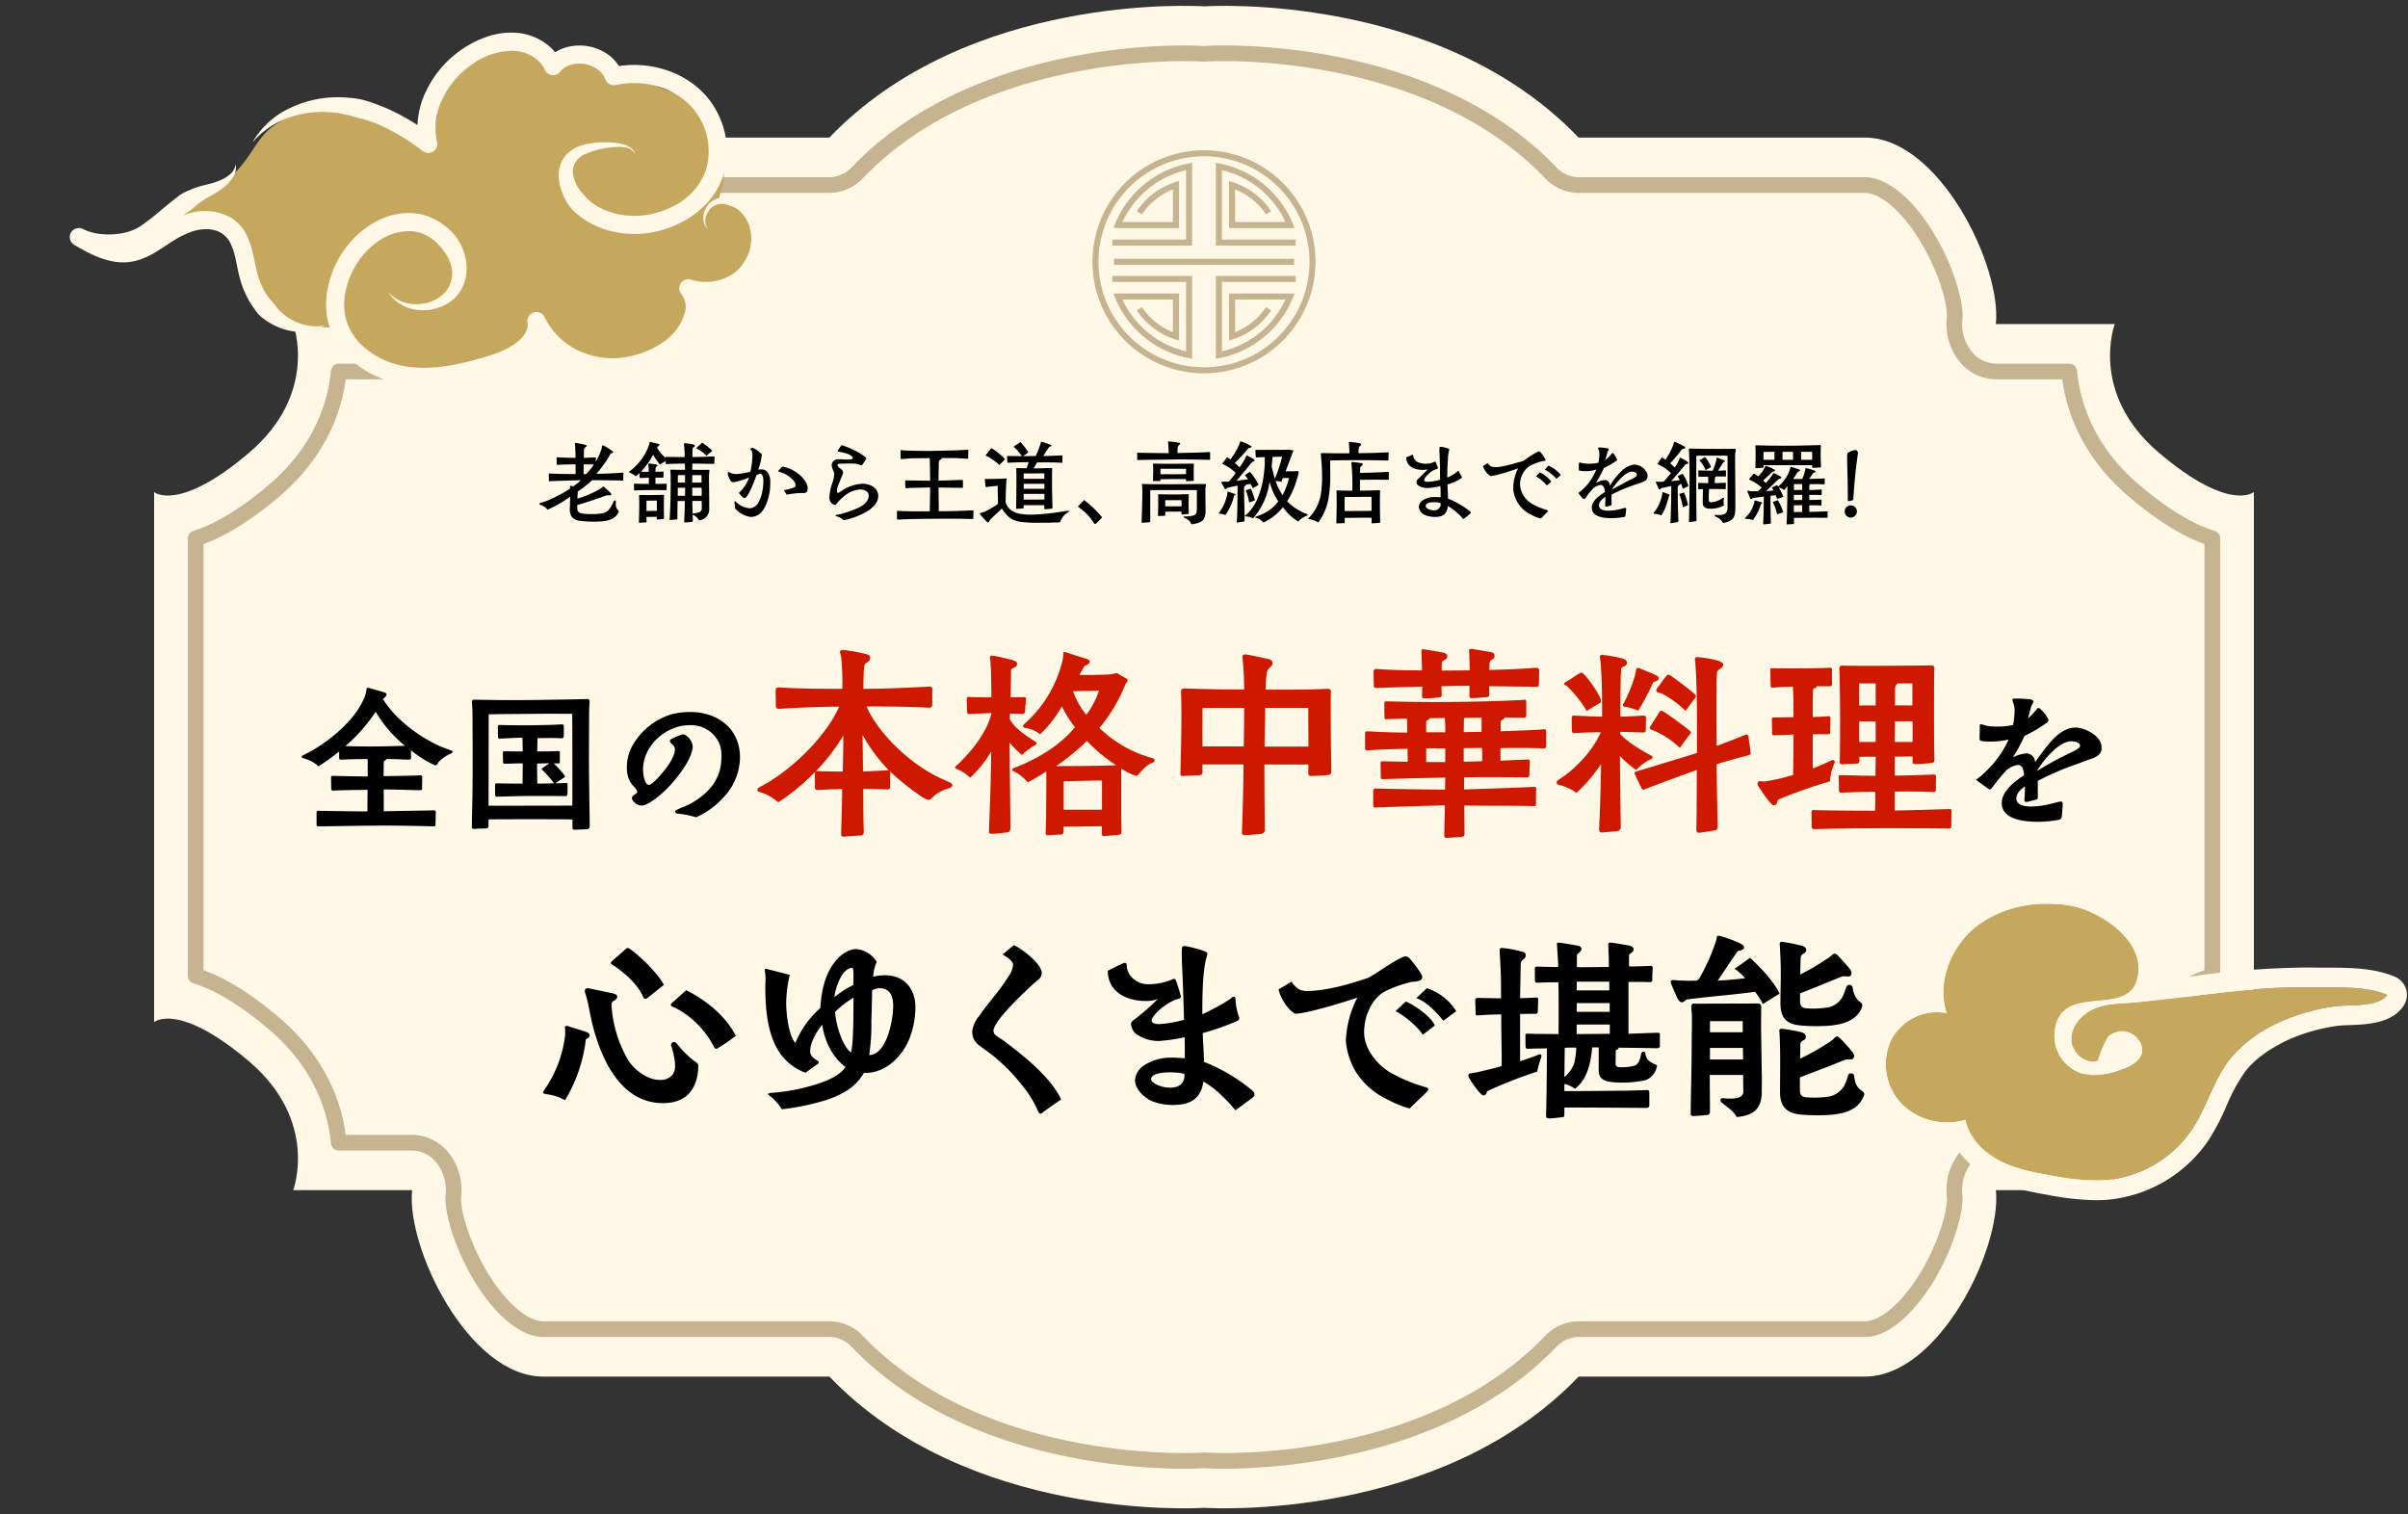 <svg xmlns="http://www.w3.org/2000/svg" xmlns:xlink="http://www.w3.org/1999/xlink" width="582" height="366" viewBox="0 0 582 366">
  <rect x="0" y="0" width="582" height="366" fill="#333333" stroke="none"/>
  <defs>
    <clipPath id="clip-path">
      <rect id="長方形_6532" data-name="長方形 6532" width="582" height="366" transform="translate(392 222)" fill="#fff" stroke="#707070" stroke-width="1"/>
    </clipPath>
    <clipPath id="clip-path-2">
      <rect id="長方形_6526" data-name="長方形 6526" width="510" height="365.683" transform="translate(428 222.158)" fill="none"/>
    </clipPath>
    <clipPath id="clip-path-3">
      <rect id="長方形_6482" data-name="長方形 6482" width="168.44" height="85.409" fill="none"/>
    </clipPath>
    <clipPath id="clip-path-4">
      <rect id="長方形_6483" data-name="長方形 6483" width="130.728" height="76.425" fill="none"/>
    </clipPath>
  </defs>
  <g id="top_title" transform="translate(-392 -222)">
    <g id="マスクグループ_2147" data-name="マスクグループ 2147" clip-path="url(#clip-path)">
      <g id="マスクグループ_2146" data-name="マスクグループ 2146" clip-path="url(#clip-path-2)">
        <path id="パス_39027" data-name="パス 39027" d="M485.569,109.044c-17.052-14.467-10.719-31.16-10.719-31.16H446.107c1.461-13.911-13.643-45.071-31.669-45.071H345.256C311.679-2.247,256.419.984,254.718,1.093c-1.7-.109-56.962-3.34-90.54,31.72H95c-18.026,0-33.13,31.16-31.669,45.071H34.584s6.333,16.693-10.719,31.16S.967,118.5.967,118.5V246.615s5.846-5.007,22.9,9.459,10.719,31.16,10.719,31.16H63.329C61.866,301.146,76.97,332.305,95,332.305h69.183c33.577,35.06,88.836,31.829,90.538,31.72,1.7.109,56.962,3.34,90.538-31.72h69.182c18.026,0,33.13-31.16,31.669-45.071H474.85s-6.333-16.693,10.719-31.16,22.9-9.459,22.9-9.459V118.5s-5.846,5.007-22.9-9.459" transform="translate(428.282 222.442)" fill="#fff8e6"/>
        <path id="パス_39028" data-name="パス 39028" d="M257.833,352.407c-2.748,0-4.364-.1-4.537-.11a6.248,6.248,0,0,0-.851,0c-.161.013-1.778.11-4.526.11-12.2,0-54.026-2.123-80.171-29.422a7.49,7.49,0,0,0-5.411-2.421H93.156c-4.227,0-9.029-3.185-13.522-8.966-6.94-8.937-10.536-20.795-10.059-25.362a10.651,10.651,0,0,0-2.07-7.616,7.671,7.671,0,0,0-6.016-3.126H43.755a1.891,1.891,0,0,1-1.884-1.716c-.7-7.359-3.878-18.128-15.083-27.631-6.691-5.681-12.809-9.41-18.184-11.085a1.9,1.9,0,0,1-1.329-1.807V127.535A1.894,1.894,0,0,1,8.6,125.727c5.372-1.676,11.49-5.407,18.184-11.085,11.2-9.507,14.384-20.273,15.083-27.631A1.889,1.889,0,0,1,43.755,85.3H61.487A7.667,7.667,0,0,0,67.5,82.171a10.679,10.679,0,0,0,2.075-7.618c-.482-4.566,3.111-16.423,10.056-25.362,4.493-5.78,9.3-8.963,13.522-8.963h69.182a7.5,7.5,0,0,0,5.411-2.422C193.89,10.5,235.722,8.383,247.919,8.383c2.741,0,4.352.1,4.523.109a6.45,6.45,0,0,0,.866,0c.174-.012,1.784-.109,4.526-.109,12.2,0,54.029,2.12,80.171,29.422a7.5,7.5,0,0,0,5.411,2.422H412.6c4.227,0,9.029,3.183,13.522,8.963,6.945,8.939,10.538,20.8,10.056,25.362a10.68,10.68,0,0,0,2.072,7.616,7.67,7.67,0,0,0,6.018,3.129H462a1.891,1.891,0,0,1,1.885,1.714c.7,7.359,3.877,18.124,15.082,27.631,6.691,5.678,12.809,9.408,18.184,11.085a1.894,1.894,0,0,1,1.329,1.807V233.256a1.9,1.9,0,0,1-1.329,1.807c-5.374,1.674-11.493,5.4-18.184,11.083-11.2,9.5-14.387,20.274-15.082,27.633A1.893,1.893,0,0,1,462,275.495H444.265a7.66,7.66,0,0,0-6.015,3.124,10.683,10.683,0,0,0-2.075,7.618c.482,4.567-3.111,16.421-10.056,25.362-4.493,5.781-9.3,8.966-13.522,8.966H343.415a7.487,7.487,0,0,0-5.408,2.418c-26.147,27.3-67.977,29.425-80.173,29.425m-4.957-3.909c.227,0,.453.008.681.022.176.013,1.694.1,4.276.1,11.818,0,52.328-2.037,77.44-28.255a11.235,11.235,0,0,1,8.142-3.588H412.6c2.943,0,6.882-2.8,10.53-7.5,6.179-7.949,9.679-18.892,9.286-22.643a14.472,14.472,0,0,1,2.847-10.335,11.416,11.416,0,0,1,9-4.59h16.047c1.081-7.958,4.867-18.828,16.2-28.448,6.553-5.557,12.658-9.377,18.177-11.364v-103c-5.519-1.988-11.625-5.8-18.177-11.365-11.335-9.618-15.121-20.49-16.2-28.447H444.265a11.429,11.429,0,0,1-9.007-4.59,14.479,14.479,0,0,1-2.845-10.335c.393-3.75-3.107-14.692-9.286-22.643-3.648-4.7-7.585-7.5-10.53-7.5H343.415a11.25,11.25,0,0,1-8.144-3.589c-25.107-26.218-65.619-28.255-77.437-28.255-2.59,0-4.112.09-4.279.1a10.372,10.372,0,0,1-1.359,0c-.164-.01-1.686-.1-4.276-.1-11.818,0-52.33,2.037-77.437,28.255a11.25,11.25,0,0,1-8.144,3.589H93.156c-2.946,0-6.882,2.8-10.53,7.5-6.179,7.952-9.679,18.893-9.286,22.643a14.472,14.472,0,0,1-2.847,10.338,11.425,11.425,0,0,1-9,4.588H45.441c-1.081,7.957-4.867,18.828-16.2,28.447-6.553,5.56-12.661,9.378-18.177,11.365v103c5.519,1.987,11.625,5.807,18.177,11.366,11.335,9.617,15.121,20.487,16.2,28.445H61.489A11.437,11.437,0,0,1,70.5,276.3a14.483,14.483,0,0,1,2.842,10.338c-.39,3.749,3.112,14.692,9.286,22.641,3.648,4.7,7.587,7.5,10.53,7.5h69.182a11.245,11.245,0,0,1,8.144,3.588c25.11,26.218,65.619,28.255,77.437,28.255,2.583,0,4.1-.087,4.265-.1.239-.014.465-.022.692-.022" transform="translate(430.124 224.605)" fill="#c6b38f"/>
        <path id="パス_39062" data-name="パス 39062" d="M199.514,50.356H180.24V48.9h17.815V32.117a22.676,22.676,0,0,0-15.38,12.541H194.87v-7.9a16.387,16.387,0,0,0-7.488,6.047l-1.226-.789a17.7,17.7,0,0,1,9.246-7l.926-.26V46.116h-15.85l.41-1.006A24.142,24.142,0,0,1,198.645,30.5l.869-.169Z" transform="translate(480.614 231.012)" fill="#c6b38f"/>
        <path id="パス_39063" data-name="パス 39063" d="M218.879,50.356H199.6V30.33l.869.169a24.142,24.142,0,0,1,17.759,14.61l.41,1.006h-15.85V34.759l.926.26a17.691,17.691,0,0,1,9.245,7l-1.226.789a16.378,16.378,0,0,0-7.487-6.047v7.9h12.194a22.679,22.679,0,0,0-15.382-12.541V48.9h17.817Z" transform="translate(486.267 231.012)" fill="#c6b38f"/>
        <path id="パス_39064" data-name="パス 39064" d="M199.6,71.528V51.5h19.275v1.459H201.063V69.741A22.67,22.67,0,0,0,216.444,57.2H204.25v7.9a16.378,16.378,0,0,0,7.487-6.047l1.226.789a17.691,17.691,0,0,1-9.245,7l-.926.26V55.743h15.85l-.41,1.006a24.135,24.135,0,0,1-17.759,14.609Z" transform="translate(486.267 237.193)" fill="#c6b38f"/>
        <path id="パス_39065" data-name="パス 39065" d="M199.514,71.528l-.869-.169a24.135,24.135,0,0,1-17.757-14.609l-.41-1.006h15.85V67.1l-.926-.26a17.7,17.7,0,0,1-9.246-7l1.226-.789A16.387,16.387,0,0,0,194.87,65.1V57.2H182.675a22.671,22.671,0,0,0,15.38,12.539V52.962H180.24V51.5h19.274Z" transform="translate(480.614 237.193)" fill="#c6b38f"/>
        <path id="パス_39066" data-name="パス 39066" d="M203.473,81.908a26.958,26.958,0,1,1,26.958-26.957,26.987,26.987,0,0,1-26.958,26.957m0-52.457a25.5,25.5,0,1,0,25.5,25.5,25.526,25.526,0,0,0-25.5-25.5" transform="translate(479.527 230.33)" fill="#c6b38f"/>
        <rect id="長方形_6525" data-name="長方形 6525" width="43.563" height="1.459" transform="translate(661.218 284.553)" fill="#c6b38f"/>
      </g>
      <g id="グループ_6513" data-name="グループ 6513">
        <path id="パス_39029" data-name="パス 39029" d="M93.36,90.153c-.021.456-.044,1.065-.044,1.585,0,.109-.109.13-.194.109-2.518-.066-4.841-.087-7.315-.087a30.191,30.191,0,0,1-3.473,2.734c-.044.478-.087,1.541-.087,1.714a25.03,25.03,0,0,0,4.8-1.974A8.574,8.574,0,0,0,88,93.67l.39-.283c.173-.129.217-.087.348.044.368.348,1.128,1,1.453,1.346.76.8-.455.65-.846.629-2.279.846-5.122,1.757-7.14,2.365v.543c0,1.063.326,1.411,1.606,1.541a16.771,16.771,0,0,0,4.3-.066,2.86,2.86,0,0,0,1.519-.672,6.238,6.238,0,0,0,1.15-1.738,5.063,5.063,0,0,0,.217-.5c.109-.324.585-.282.543.065-.021.2-.021.608-.021.8a2.022,2.022,0,0,0,.736,1.477c-.543,1.714-2.17,2.3-3.971,2.474-.673.065-1.368.087-2.019.087a25.931,25.931,0,0,1-3.1-.173,3.368,3.368,0,0,1-2.257-.934,3.558,3.558,0,0,1-.477-2.365c0-.826.063-1.736.063-2.583a28.345,28.345,0,0,1-5.447,3.146,4.17,4.17,0,0,0-1.823-1.192c-.109-.044-.2-.13-.2-.217a.208.208,0,0,1,.2-.173c.521-.132,1.107-.369,1.563-.522a30.088,30.088,0,0,0,5.706-3.017,3.876,3.876,0,0,1-.043-.434c-.021-.2,0-.239.239-.2a1.626,1.626,0,0,1,.478.173,12.817,12.817,0,0,0,1.909-1.519c-2.43.043-5.187.13-7.553.239a.157.157,0,0,1-.174-.173c0-.5-.022-1.043-.022-1.563,0-.13.109-.13.2-.13,2.04.109,4.21.109,6.272.13V87.918c-1.021,0-2.018.043-3.039.065l-1.324.066c-.13,0-.2-.022-.2-.174,0-.521-.022-1.019-.022-1.541,0-.129.065-.109.173-.109,1.455.066,2.931.13,4.407.13,0-.76-.022-1.694-.087-2.431a7.072,7.072,0,0,0-.066-.977c-.021-.109-.021-.2.088-.2a14.307,14.307,0,0,1,2.344.456c.2.044.391.065.391.3,0,.282-.566.194-.63,1-.022.543-.044,1.282-.044,1.845.934,0,1.78-.087,2.714-.087.109,0,.217-.022.217.152-.023.3-.023.607-.044.911a14.828,14.828,0,0,0,1.433-3.276c.022-.109.085-.566.109-.608a.263.263,0,0,1,.326-.066,11.6,11.6,0,0,1,2.344,1.543c0,.26-.39.326-.587.368a27.949,27.949,0,0,1-3.471,4.926c2.148,0,4.3-.151,6.359-.26.129,0,.173.022.173.13Zm-9.614-2.235c0,.78,0,1.585-.022,2.365h.607a12.684,12.684,0,0,0,1.889-2.323c-.78,0-1.757-.043-2.474-.043" transform="translate(449.316 246.315)"/>
        <path id="パス_39030" data-name="パス 39030" d="M110.45,87.7c0,.152-.021.174-.109.174-1.192,0-3.514-.066-5.208-.066l-.022,1.5c.651,0,3.147.045,3.973,0,.194,0,.194.109.173.348-.044.217-.109,1.043-.109,1.2.021,2.995.065,5.1.065,8.031a2.674,2.674,0,0,1-2.5,2.647,2.737,2.737,0,0,0-1.519-1.367c0,.434.044.889.044,1.323,0,.2.022.348-.2.413a15.755,15.755,0,0,1-1.714.129c-.2-.043-.154-.151-.154-.326.088-1.757.132-3.234.154-4.861h-1.76c-.021,1.39-.043,2.713-.043,4.124,0,.174.043.283-.151.326-.174.044-1.434.13-1.629.13-.151,0-.109-.173-.087-.282.218-3.625.282-7.271.218-10.9,0-.261-.045-.543-.045-.8-.021-.151.066-.173.154-.173,1.214.043,2.234.043,3.385.043,0-.434-.022-1.019-.022-1.5-1.238,0-2.82.022-4.471.109-.151,0-.173,0-.173-.109v-.585a8.175,8.175,0,0,0-1.367.824,13.048,13.048,0,0,1-1.672-2.387,20.46,20.46,0,0,1-2.93,4.1c.63.022,1.282.022,1.867.022,0-.607-.065-1.324-.109-1.845,0-.109.044-.151.152-.151a17.169,17.169,0,0,1,1.757.238c.174.044.326.088.326.3,0,.107-.217.151-.283.216-.26.13-.217.977-.217,1.238.63,0,1.2-.022,1.78-.044.174,0,.174.066.174.2-.022.261-.022.78-.044,1.106,0,.152-.022.174-.173.174-.174,0-.369-.022-.521-.022H96.213v1.519c.412,0,1.606,0,2.561-.043.152,0,.174.043.174.173,0,.348-.044.782-.044,1.238,0,.151-.065.151-.2.151-2.6-.065-5.621-.022-7.51.066-.151,0-.151-.044-.151-.174,0-.39-.022-.977-.022-1.28,0-.152,0-.173.173-.173,1.194.021,2.3.043,3.429.043v-1.5c-.651.021-1.411.066-2.083.066-.13,0-.152-.045-.174-.174-.021-.283,0-.673,0-1.021a5.16,5.16,0,0,1-.889.8,5.318,5.318,0,0,0-1.563-.934c-.088-.021-.151-.043-.151-.087s.021-.065.087-.109A13.552,13.552,0,0,0,93.2,86.246a11.663,11.663,0,0,0,1.672-3.712l2.169.543c.261.066.152.326,0,.412a1.334,1.334,0,0,0-.412.478,8.933,8.933,0,0,0,2.019,2.452v-.13c0-.129.065-.109.173-.109,1.541.044,2.973.044,4.47.044,0-1.041-.085-2.213-.172-3.061-.022-.109-.045-.282.129-.282a14.158,14.158,0,0,1,2.083.3c.174.043.413.109.413.326,0,.368-.522.26-.543.717a19.392,19.392,0,0,0-.043,2c1.735-.022,3.537-.065,5.165-.152.174,0,.174.066.174.2-.022.412-.045,1-.045,1.431M98.275,100.918c0,.2.022.3-.217.3-.456.022-.912.087-1.367.109-.132,0-.174-.066-.152-.174v-.412c0-.065-.022-.065-.065-.065-.8,0-1.541.022-2.323.022-.044,0-.109,0-.109.063,0,.371.022.717.022,1.087,0,.13-.066.173-.174.173-.282,0-1.194.087-1.5.087h-.065c-.087-.021-.109-.065-.109-.151.065-2.17.13-4.926.043-6.36,0-.2.13-.2.261-.2,1.736.044,3.973.022,5.621-.043.109,0,.152.021.152.151-.066,1.389-.044,3.646-.022,5.405m-4.232-1.651,2.517-.021V96.859a.1.1,0,0,0-.085-.109c-.826,0-1.521.022-2.323.022a.12.12,0,0,0-.109.129Zm7.574-5.62c0,.716,0,1.236-.021,1.952h1.757c.022-.716.043-1.236.043-1.952Zm.044-3.04a15.989,15.989,0,0,0-.022,1.8h1.714c.022-.607.022-1.194.022-1.8Zm3.451,0v1.8h2.258c0-.607-.023-1.194-.023-1.8Zm0,3.04V95.6h2.279c0-.716.022-1.236-.021-1.952Zm2.279,3.19h-2.257c0,.868.043,2.192.043,3.017a5.7,5.7,0,0,0,1.606-.261,1.021,1.021,0,0,0,.63-1c0-.585,0-1.172-.022-1.758m2.431-11.98c-.457.348-.869.694-1.3,1.063a7.912,7.912,0,0,0-2.213-1.672c-.152-.087-.261-.152-.109-.282l1.173-1.085c.109-.109.151-.088.238-.043a15.892,15.892,0,0,1,2.279,1.8c.087.085.066.13-.065.217" transform="translate(454.204 246.251)"/>
        <path id="パス_39031" data-name="パス 39031" d="M113.023,100.2a6.117,6.117,0,0,1-2.974-1.887,6.123,6.123,0,0,0-.129-1.26c0-.066-.043-.2-.043-.283,0-.109.021-.2.109-.2a.24.24,0,0,1,.109.022c.129.087.3.282.433.39a5.5,5.5,0,0,0,1.107.739,5.323,5.323,0,0,0,2.062.563,2.635,2.635,0,0,0,1.889-1.194,8.893,8.893,0,0,0,.955-2.408,13.77,13.77,0,0,0,.346-3.256c0-.413-.173-1.477-.716-1.477a3.128,3.128,0,0,0-.956.326c-.26.846-2,5.6-2.929,5.557-.3,0-1.151-.977-1.3-1.28a9.267,9.267,0,0,0,2.452-3.712,17.722,17.722,0,0,1-3.668,1.128c-.5.045-.629-.107-.911-.521a5.293,5.293,0,0,1-.565-1.431v-.088c0-.217.065-.39.217-.39a.407.407,0,0,1,.217.087,3.419,3.419,0,0,0,1.909.369,19.05,19.05,0,0,0,3.1-.543c.26-.89.823-4.471.26-5.166a3.943,3.943,0,0,0-.326-.238.791.791,0,0,1,.543-.391.192.192,0,0,1,.109.022,6.573,6.573,0,0,1,2.192,1.562,13.811,13.811,0,0,1-.868,3.691,5.465,5.465,0,0,1,.846-.044c1.519,0,2.062,1.628,2.062,2.886a13.247,13.247,0,0,1-.217,2.931c-.369,1.757-1.041,4.058-2.6,5.1a3.374,3.374,0,0,1-1.758.563,3.067,3.067,0,0,1-.955-.173m8.834-6.316a10.227,10.227,0,0,0,2.6-.694.554.554,0,0,0,.2-.434c0-.912-.651-1.346-1.26-1.911a6.384,6.384,0,0,0-2.257-1.238c-.173-.065-.346-.109-.521-.173s-.174-.152-.043-.3l.911-.933a9.017,9.017,0,0,1,4.254,2.083c.78.7,1.845,1.975,1.845,3.082,0,.977-.217,1.28-1.26,1.238-.411-.022-.933.021-1.345.043a23.329,23.329,0,0,0-2.452.346c-.217-.368-.479-.714-.673-1.106" transform="translate(459.612 246.579)"/>
        <path id="パス_39032" data-name="パス 39032" d="M129.344,100.454c-.132-.043-.261-.065-.391-.109-.109-.043-.2-.109-.2-.173,0-.044.044-.066.129-.109.045-.022,1.108-.217,1.3-.283a26.3,26.3,0,0,0,2.864-.955c1.521-.543,3.734-1.584,3.756-3.473,0-1.041-1.172-1.475-2.041-1.475a6.723,6.723,0,0,0-2.929.911,12.4,12.4,0,0,0-3.017,2.823,1.428,1.428,0,0,1-1.194-.674,2.083,2.083,0,0,1-.326-1.257,13.454,13.454,0,0,1,.78-3.561,7.088,7.088,0,0,0,.391-2.128c0-.368-.629-1.172-.609-2.126a1.526,1.526,0,0,1,1.519-1.28c.955-.022,1.911.109,2.865.044.391-.022.717-.109.717-.326a.689.689,0,0,0-.217-.412c-.651-.7-2.236-.934-3.126-1.129-.173-.044-.368-.065-.3-.3,0-.044.824-1.15.933-1.3a20.8,20.8,0,0,1,4.385,1.955c.173.109,1.65,1.041,1.606,1.236a9,9,0,0,1-1.128,1.714c-.109,0-.848-.282-1.021-.326a7.873,7.873,0,0,0-1.736-.129c-.868-.022-1.758.043-2.626.043-.2,0-.456.152-.456.369,0,.282.283.5.608.738.39.326.846.651.716,1.128-.2.739-.585,1.477-.846,2.194a9.264,9.264,0,0,0-.587,1.692,1.513,1.513,0,0,0-.021.348c0,.282.043.607.238.607a6.5,6.5,0,0,0,1-.607,9.786,9.786,0,0,1,4.927-1.628c1.8,0,3.8.955,3.8,2.995-.022,1.736-1.541,3-2.908,3.8a17.955,17.955,0,0,1-5.448,2.018,5.233,5.233,0,0,0-1.411-.846" transform="translate(465.162 246.432)"/>
        <path id="パス_39033" data-name="パス 39033" d="M140.126,100.889c-.151-.022-.173-.022-.173-.2,0-.5,0-1.107-.022-1.628v-.132c0-.085.022-.129.152-.129.087,0,.283.021.412.021.39.023,2.822.088,3.212.088,1.216.021,3.408,0,4.168,0,.022-1.975.087-3.776.087-5.752-1.258,0-2.626.044-3.885.065-.651,0-1.324.066-1.975.066-.129,0-.129-.022-.129-.2-.023-.391-.044-1.085-.044-1.455-.022-.173.021-.217.173-.217.26,0,1.477.044,1.845.044l4.015.043c0-1.54-.044-2.929-.065-4.405a5.751,5.751,0,0,0-.066-1.063c-1.258.043-2.583.021-3.842.043-.694,0-1.366.087-2.061.13-.3.022-.608.044-.912.044-.173,0-.2,0-.2-.2,0-.326,0-1.172-.022-1.714,0-.129.022-.217.173-.217.217.066,2.214.13,2.518.13,1.845.044,3.69.066,5.536.044,1.518-.023,3.037-.087,4.579-.109.8-.023,1.628-.066,2.43-.11.239,0,.8-.043,1-.043.173,0,.194.021.173.217-.022.543-.044,1.194-.044,1.736,0,.2-.021.2-.173.2-.326,0-.63-.022-.934-.043-.694-.022-1.411-.109-2.1-.109-1.063-.022-2.172,0-3.256,0,.129.238-.173.368-.326.434-.282.151-.326.477-.326.8l-.065,4.212c1.908,0,3.841-.154,5.75-.154.174,0,.152.109.152.217v1.477c0,.13-.021.217-.152.217l-5.75-.087c.022,1.845.065,3.841.065,5.73,1.714,0,3.863-.021,5.535-.109L157.4,98.7c.283-.022.651-.022.89-.022.152,0,.152.066.152.2-.022.5-.044,1.409-.044,1.735,0,.13-.065.13-.217.13-.39,0-1.3,0-1.953-.022-1.541-.043-5.816-.021-7.205-.021-2.172,0-6.122.087-7.359.129-.261,0-1.129.066-1.455.066Z" transform="translate(468.848 246.692)"/>
        <path id="パス_39034" data-name="パス 39034" d="M165.346,101.9c-2.194-.3-3.3-1.238-4.58-3.234-.868.933-2.194,1.975-3,2.93-.065.283-.173.412-.326.412a.687.687,0,0,1-.434-.283,14.027,14.027,0,0,1-1.519-1.714.3.3,0,0,1-.044-.129c0-.065.066-.109.152-.13a5.8,5.8,0,0,0,1.15-.369,22.166,22.166,0,0,0,3.083-1.823c0-1.107-.066-2.78-.066-4.385-.411.043-2.191.217-2.734.3-.13,0-.2-.023-.217-.173-.066-.521-.109-1.063-.174-1.585-.021-.13.045-.2.174-.2.609.043,4.059-.022,4.883-.109.217-.044.217.043.2.238-.13,1.651-.2,3.666-.217,5.535A3.829,3.829,0,0,0,163.2,99.23a6.693,6.693,0,0,0,2.017.738,17.909,17.909,0,0,0,3.061.174,51.357,51.357,0,0,0,6.533-.652c.2-.023,1.672-.26,1.931-.282.152-.021.24.041.24.13a.3.3,0,0,1-.174.236,4.435,4.435,0,0,0-1.238,1.044,5.526,5.526,0,0,0-.63,1.084c-.085.217-.129.326-.389.326-.717,0-1.651.067-2.365.067-.956,0-1.911.021-2.865.021a30.285,30.285,0,0,1-3.971-.217m-8.379-15.951c-.087-.047-.129-.066-.129-.109a.183.183,0,0,1,.065-.109c.13-.2,1.085-1.369,1.216-1.543a.194.194,0,0,1,.109-.066.347.347,0,0,1,.2.066,16.011,16.011,0,0,1,3,2.453.184.184,0,0,1,.043.129c0,.088-.065.13-.151.217-.369.348-.8.782-1.173,1.172a11.733,11.733,0,0,0-3.169-2.212m14.043,12.74v-.674c0-.109,0-.151-.13-.151h-4.753c-.087,0-.087.021-.109.151v.5c0,.133-.109.133-.217.154-.5.022-.955.063-1.475.088a.124.124,0,0,1-.13-.109c.066-3.083.109-7.706.043-9.572,0-.152.109-.176.2-.176.738,0,1.518.067,2.278.045a11.68,11.68,0,0,0,.5-1.477c-1.194.022-3.625.044-5.014.151-.129.022-.109-.065-.129-.173-.022-.282-.044-1.041-.066-1.345,0-.109.044-.13.152-.13,1.214.022,2.279.041,3.429.041a11.472,11.472,0,0,0-1.867-2.147c-.087-.044-.131-.087-.131-.13,0-.022.022-.044.066-.087.217-.13,1.063-.651,1.3-.824a1.307,1.307,0,0,0,.217-.152.162.162,0,0,1,.087-.022.2.2,0,0,1,.109.066,17.393,17.393,0,0,1,1.78,2.387,8.495,8.495,0,0,1-1.346.91c1.063,0,2.062-.019,3.125-.019a21.539,21.539,0,0,0,1.238-3.235c.022-.087.043-.238.173-.238.109,0,2,.672,2.192.758.13.066.2.13.2.2,0,.15-.326.258-.5.28a20.793,20.793,0,0,0-1.455,2.236c1.475-.022,2.952-.109,4.493-.151.109,0,.13.043.13.129-.022.3-.022,1.15-.022,1.5,0,.13-.044.173-.173.151-1.8-.129-3.973-.107-5.926-.087-.3.457-.565.955-.846,1.434,1.5,0,2.952-.067,4.341-.089.129,0,.152.089.152.217-.087,1.172-.044,6.426.065,9.311,0,.242-.043.262-.26.3-.434.047-1.065.109-1.585.13-.109,0-.13-.022-.13-.15m-4.992-7.206h4.992V90.264c0-.063-.109-.085-.152-.085-1.584,0-3.146.022-4.709.022-.065,0-.13.022-.13.109Zm5.014,1.214h-5.014v1.216h5.014Zm0,2.433h-5.014v1.389c1.672,0,3.32,0,5.014-.022Z" transform="translate(473.377 246.246)"/>
        <path id="パス_39035" data-name="パス 39035" d="M177.7,99.058a13.2,13.2,0,0,0-3.927-4.037c.411-.434,1.062-1.106,1.5-1.584a25.645,25.645,0,0,1,4.385,4.19c-.457.477-1.173,1.214-1.39,1.409-.13.109-.216.2-.324.2-.088,0-.154-.044-.24-.174" transform="translate(478.726 249.434)"/>
        <path id="パス_39036" data-name="パス 39036" d="M184.894,86.828v-.087c0-.391-.022-.912-.022-1.368,0-.129.022-.172.15-.172,1.977.065,7.055.109,7.489.109-.044-.826-.066-1.738-.152-2.562,0-.13-.065-.282.132-.282a20.462,20.462,0,0,1,2.366.3c.129.043.412.065.412.282,0,.239-.478.239-.587.933-.065.413-.043.868-.065,1.282,2.495-.044,5.36-.088,7.727-.217.172,0,.172.065.172.238V86.72c0,.173-.044.217-.217.2-3.21-.066-5.794-.132-8.679-.088-2.258.044-6.144.065-8.6.13-.109.022-.128-.022-.128-.13m13.2,15.649c-.087,0-.2-.065-.262-.282a2.007,2.007,0,0,0-.846-.912,5,5,0,0,0-.694-.368c-.239-.109-.282-.349.065-.326a9.537,9.537,0,0,0,1.13-.044c1.519-.152,1.823-.434,1.823-1.931V94.23H188.191c-.128,0-.151.152-.151.261v7.271c0,.109-.022.194-.152.217a16,16,0,0,1-1.779.151c-.151,0-.151-.066-.151-.2.043-1.736.109-3.1.151-5.382.022-1,.044-2.345-.021-3.32a1.258,1.258,0,0,0-.066-.3c0-.109.044-.174.152-.174.607,0,1.192.045,1.78.045,1.866,0,3.8.021,5.665.021l7.638-.066c.217,0,.3.088.262.326a4.5,4.5,0,0,0-.154,1.021c0,1.562.045,3.43.045,4.97.022,2.714-1.108,3.083-3.278,3.408ZM196.7,91.995v-.282c0-.088,0-.132-.087-.132-1,0-2-.021-2.993-.021s-2.04.044-3.04.044c-.065,0-.087.021-.087.085v.2c0,.087,0,.152-.13.152-.521,0-1.086,0-1.562.021-.045.022-.087,0-.087-.065,0-.7.041-1.519.041-2.279,0-.608-.022-1.346-.041-1.758a.119.119,0,0,1,.15-.13c1.412.022,3.191.044,4.756.044,1.779-.022,3.6-.022,4.818-.044.087-.022.15.022.15.152-.019.651-.041,1.063-.041,1.779,0,.651.022,1.477.022,2.084,0,.13,0,.173-.152.173-.5,0-1.065.044-1.585.066-.085,0-.13,0-.13-.087m-6.792,8.421c.021-.78.062-1.845.062-2.757,0-.76,0-1.584-.019-2.3,0-.109.044-.132.128-.132,1.087.023,2.433.066,3.541.066.911,0,2.495-.043,3.579-.066a.167.167,0,0,1,.152.174c0,.391-.044,1.585-.044,2.062,0,1.087.044,1.629.044,2.3,0,.151,0,.217-.172.239-.284.021-1.13.129-1.456.129a.113.113,0,0,1-.129-.129v-.456a.1.1,0,0,0-.109-.109c-.391,0-3.018-.021-3.712.022-.109,0-.109.066-.109.129v.7c0,.088,0,.152-.13.152-.434.021-1.063.044-1.54.044-.025.021-.087,0-.087-.066m.607-10.028,3.1.022,3.08-.043V89.129c0-.022-.063-.043-.087-.043h-5.989c-.13,0-.109.065-.109.109Zm1.15,7.771h3.951c0-.5-.022-.889-.022-1.389,0-.088-.022-.109-.066-.109h-3.776c-.087,0-.087.021-.087.087Z" transform="translate(481.966 246.231)"/>
        <path id="パス_39037" data-name="パス 39037" d="M200.31,99.921c-.109,0-.173,0-.173-.063,0-.022.021-.045.044-.088.173-.238.39-.563.521-.76a10.469,10.469,0,0,0,1.584-4.449c.174.066,1.086.369,1.475.521.174.066.413.109.413.2,0,.172-.239.217-.326.26a12.812,12.812,0,0,1-2.085,4.709,7.871,7.871,0,0,0-1.453-.326m4.3,2.172c-.174-.023-.109-.152-.109-.261.065-.694.087-1.411.109-2.106.021-1.345.065-2.713.065-4.059,0-.563.022-1.106.022-1.67,0-.282,0-.563-.022-.846-.846.174-1.714.348-2.561.565-.109.109-.217.282-.349.282-.063,0-.151-.044-.217-.173-.043-.065-.78-1.411-.78-1.477-.022-.109.044-.13.2-.13.522,0,1.107-.021,1.628-.043a15.582,15.582,0,0,0,1.65-2.106,10.96,10.96,0,0,0-3.3-2.191l1.019-1.346c.066-.087.087-.151.109-.174.044-.043.087-.043.2-.043l.673.543a16.409,16.409,0,0,0,2.3-4.059c.022-.151.043-.3.217-.346a12.879,12.879,0,0,1,2.5,1.128c.065.044.065.066.065.152,0,.26-.5.368-.7.368a47.2,47.2,0,0,1-3.3,3.6,13.121,13.121,0,0,1,1.148,1.043,18.16,18.16,0,0,0,1.521-2.5c.043-.085.043-.217.085-.3.066-.132.152-.087.261-.044.282.109,1.758.889,1.758,1.172s-.413.217-.565.348c-.129.087-.955,1.172-1.129,1.389L204.412,92c.934-.13,1.868-.261,2.8-.369a6.655,6.655,0,0,0-.76-1c.413-.26.8-.543,1.2-.824a14.1,14.1,0,0,1,2.126,3.147c-.477.3-.933.563-1.128.7-.109.065-.174.129-.217.129s-.088-.065-.174-.238-.239-.457-.456-.8l-1.063.174c0,.2-.2.238-.326.346a.678.678,0,0,0-.151.543c0,2.561.13,5.143.13,7.7,0,.109.021.3-.154.326Zm5.318-.869a6.163,6.163,0,0,0-.8-.3c-.2-.023-.26-.2,0-.283a15.4,15.4,0,0,0,1.65-.651,9.362,9.362,0,0,0,3.408-2.6c.129-.13.238-.282.368-.412a15.269,15.269,0,0,1-2.128-4.754,16.728,16.728,0,0,1-3.992,8.834,5.448,5.448,0,0,0-1.78-.478c-.109-.021-.217-.021-.217-.085a.319.319,0,0,1,.129-.152,5.825,5.825,0,0,0,1.108-1.065,11.456,11.456,0,0,0,1.714-2.712,20.942,20.942,0,0,0,1.67-6.337,23.965,23.965,0,0,0,.2-3.951c-.477,0-.955,0-1.431.022a5.6,5.6,0,0,1-.608.043c-.151,0-.129-.109-.129-.217-.044-.477-.066-.934-.066-1.411,0-.152-.022-.217.152-.217.151,0,.348.022.521.022h1.107c1.714-.022,3.471,0,5.187-.022.477,0,.782-.044,1.085-.044.217.044.673.109.933.174.239.065.261.217.022.412-.521,1.54-1.15,3.125-1.736,4.644H218.3c.2,0,.609-.022.8-.044.282.022.348.066.348.283a8.6,8.6,0,0,1-.412,1.67,20.389,20.389,0,0,1-2.367,5.361,13.212,13.212,0,0,0,3.734,2.626,9.834,9.834,0,0,0,1.085.455c.109.045.152.109.152.174a.233.233,0,0,1-.217.217,4.715,4.715,0,0,0-1.346.738,5.442,5.442,0,0,0-.717.673,12.332,12.332,0,0,1-3.712-3.473,12.827,12.827,0,0,1-4.709,3.71,3.5,3.5,0,0,0-1.019-.846M206.669,94.3l1.26-.434c.326.8.587,1.648.868,2.474.066.173.152.26,0,.412-.065.043-1.128.413-1.3.477a13.581,13.581,0,0,0-.826-2.929m8.074-5.643a25.4,25.4,0,0,0,.717-2.5l-2.323.065-.129,1.541c-.022.239-.066.477-.066.716a4.851,4.851,0,0,0,.174.782c.172.76.368,1.5.585,2.257a28.287,28.287,0,0,0,1.041-2.864m2.387,2.669h-1.519c-.066.217-.129.348-.26.738-.044.151-.109.151-.239.13-.2-.022-.824-.109-1.238-.174a14.571,14.571,0,0,0,1.694,3.452,17.736,17.736,0,0,0,1.562-4.146" transform="translate(486.422 246.226)"/>
        <path id="パス_39038" data-name="パス 39038" d="M217.07,101.233c-.13-.021-.173-.044-.173-.107,0-.045.043-.109.129-.2a13.4,13.4,0,0,0,.89-1.019,10.963,10.963,0,0,0,1.606-3.082c.869-2.583.783-6.728.544-9.572-.044-.563-.087-1.258-.132-1.648-.021-.261-.021-.349.24-.349,2.234.044,4.427.088,6.662.044-.021-.782-.066-1.714-.129-2.474-.023-.109-.066-.261.129-.261a20.592,20.592,0,0,1,2.408.3c.174.043.434.109.434.326,0,.152-.151.238-.26.326-.455.369-.368,1.192-.391,1.758,2.5,0,4.734-.088,7.162-.2.109,0,.132.044.132.217-.023.478-.023,1.39-.044,1.65,0,.109-.043.109-.217.109-4.665-.13-9.116-.088-13.738-.022-.087,0-.152,0-.152.13.021,1,.021,1.931.021,3.039a30.311,30.311,0,0,1-.368,5.687,13.446,13.446,0,0,1-2.431,6.011c-.107.109-.2.109-.324,0a5.18,5.18,0,0,0-2-.673m6.6.868c.066-2.495.13-5.318.044-7.639,0-.173.043-.173.2-.173,1.324.043,2.367.065,3.624.065a57.536,57.536,0,0,0-.217-6.686c-.021-.129-.043-.238.152-.238a18.546,18.546,0,0,1,2.17.26c.152.022.434.087.434.3,0,.13-.173.261-.26.326-.349.217-.37.456-.391.934-.021.173-.021.673-.021.8,1.952,0,4.535-.129,6.792-.238.154,0,.154.065.154.217V91.51c0,.13-.022.2-.13.2-2.3-.022-4.666-.022-6.837.021v2.6c1.5,0,2.995-.043,4.622-.109.13,0,.239.022.239.2-.065,1.585-.044,4.905.021,7.379,0,.217-.021.3-.238.326l-1.65.109h-.087c-.087,0-.109-.043-.109-.173,0-.326.022-.738.022-1.063,0-.109-.13-.109-.217-.109-2.236-.023-4.037.022-6.165.022a.12.12,0,0,0-.129.109v1.041c0,.109-.152.13-.239.13-.326,0-1.389.065-1.672.065-.065,0-.109-.044-.109-.152m8.509-2.886V95.937c0-.065-.087-.109-.152-.109-2.126,0-4.036.044-6.164.044a.154.154,0,0,0-.173.151c-.044.934-.022,2.128-.022,3.234,2.3,0,4.21,0,6.511-.043" transform="translate(491.314 246.261)"/>
        <path id="パス_39039" data-name="パス 39039" d="M247.982,99.84a17.21,17.21,0,0,0-2.691-2.062c-.2,1.585-.912,2.519-2.583,2.628a6.421,6.421,0,0,1-2.779-.371,2.43,2.43,0,0,1-1.65-1.909,1.89,1.89,0,0,1,.868-1.67,4.859,4.859,0,0,1,2.669-.846c.566,0,1.151.021,1.716.063,0-.889,0-1.8-.065-2.691a17.727,17.727,0,0,1-3.017.456c-.846.023-2.735-.282-2.735-1.411,0-.434.109-.521.412-.823.76-.7,1.562-1.521,2.279-2.26-.3.045-.608.088-.911.109-2,.066-4.276-.672-4.276-3.017.282-.151.607-.238.911-.368.152-.065.3-.173.434-.217.087-.044.261-.065.3.044s.044.261.088.39a2.03,2.03,0,0,0,.889,1.216,4.907,4.907,0,0,0,4.234-.022c.087-.021.172-.044.238.043.043.066.565,1.412.565,1.455,0,.217-.173.239-.326.283a4.419,4.419,0,0,0-1.606.868c-.39.3-1.39,1.236-1.39,1.8,0,.261.217.434.848.412a11.687,11.687,0,0,0,2.995-.521c-.022-.912-.022-1.8-.022-2.713,0-1.107-.087-2.257-.109-3.386-.021-.456-.043-.933-.021-1.411.021-.348,0-.434.346-.434a7.78,7.78,0,0,1,1.867.456c.217.109.173.239.109.435a9.5,9.5,0,0,0-.282,2.234c-.109,1.324-.152,2.886-.152,4.32a7.846,7.846,0,0,0,2.409-1.477c.087-.087.151-.151.2-.151a.224.224,0,0,1,.173.109c.023.022.349.672.391.76a3.827,3.827,0,0,1,.326.563c.087.261-.066.348-.26.479a14.4,14.4,0,0,1-3.191,1.388c.022,1.15.13,2.258.13,3.407a18.019,18.019,0,0,1,2.82,1.39,16.921,16.921,0,0,1,2.5,1.714.409.409,0,0,1,.172.283c0,.129-.129.238-.3.39a13.307,13.307,0,0,1-1.521,1.172c-.326-.348-.629-.782-1-1.107M241.84,98.82a1.517,1.517,0,0,0,1.692-1.736,6.82,6.82,0,0,0-1.3-.217,8.537,8.537,0,0,0-1.043.043c-.5.066-1.3.261-1.28.912.044.543,1,1,1.933,1" transform="translate(496.663 246.526)"/>
        <path id="パス_39040" data-name="パス 39040" d="M263.583,100.549a7.959,7.959,0,0,1-2.345-.911,7.468,7.468,0,0,1-4.231-5.4,3.4,3.4,0,0,1-.109-.826,10.666,10.666,0,0,1,1.172-4.991c-1.129.455-5.687,1.931-6.664,1.866a4.537,4.537,0,0,1-1.845-2.365,13.581,13.581,0,0,1,1.172-.738,1.934,1.934,0,0,0,1.736.975,10.554,10.554,0,0,0,2.019-.238c1.194-.239,2.365-.565,3.515-.911a7.427,7.427,0,0,0,1.346-.413,5.476,5.476,0,0,0,.782-.521,23.1,23.1,0,0,1,2.8-1.714,1.244,1.244,0,0,1,.217-.044c.087,0,.152.044.261.152a7.977,7.977,0,0,1,1.3,1.931c0,.326-.739.3-.977.348a11.745,11.745,0,0,0-3.018,1.214,5.394,5.394,0,0,0-2.17,4.537,5.8,5.8,0,0,0,3.083,4.622A16.45,16.45,0,0,0,264,98.184c.26.088.977.3,1.172.412.109.066.13.109.13.174,0,.109-.13.2-.239.3Zm1.433-7.965a8.861,8.861,0,0,0-2.626-2.192l.912-.977a7.264,7.264,0,0,1,2.778,2.236Zm2.322-1.606a10.624,10.624,0,0,0-2.8-2.235l.846-.977a7.822,7.822,0,0,1,3,2.278Z" transform="translate(500.85 246.771)"/>
        <path id="パス_39041" data-name="パス 39041" d="M270.67,98.243c-.044-1.8,1.867-3.018,3.191-3.886-.109-.673-.217-1.714-1.129-1.692a4.023,4.023,0,0,0-1.714.8,21.857,21.857,0,0,0-1.714,2.106c-.174.239-.348.477-.543.477a.476.476,0,0,1-.326-.172,11.7,11.7,0,0,1-1.021-1.3,11.657,11.657,0,0,0,1.975-1.758,13.721,13.721,0,0,0,2.365-3.883,8.443,8.443,0,0,1-3.949.28c-.2-.043-.261-.043-.261-.26a7.946,7.946,0,0,1,.022-1.455c.022-.129.022-.26.2-.282a.907.907,0,0,1,.39.13,9.687,9.687,0,0,0,4.1-.066,8.954,8.954,0,0,0,.238-2.408,3.8,3.8,0,0,0-.261-.978c-.085-.238-.043-.26.2-.3h.129a12.353,12.353,0,0,1,1.955.238c.2.044.26.152.26.239a.907.907,0,0,1-.282.5c-.173.694-.348,1.389-.565,2.061a7.427,7.427,0,0,0,1.455-1.409c.043-.066.282-.348.412-.3a4.975,4.975,0,0,1,.846,1.324c.109.217.217.348.022.543a20.1,20.1,0,0,1-3.061,1.758,25.555,25.555,0,0,1-1.974,3.625,5.637,5.637,0,0,1,2.169-.7c.63,0,1.151.349,1.238,1.39a16.851,16.851,0,0,1,3.19-3.907,5.39,5.39,0,0,1,2.648-1.216A3.513,3.513,0,0,1,284.1,90a2.072,2.072,0,0,1,.066.5c0,.933-.717,1.3-1.65,1.627-.5.2-1,.349-1.5.5a41.809,41.809,0,0,0-5.578,2.365V97.07c0,.261.109.369-.152.543a6.383,6.383,0,0,1-1.15.3c-.217.021-.239-.154-.239-.349,0-.672.088-1.366.066-2.04-.717.521-1.65,1.2-1.541,2.192.087.911,1.15,1.173,2.279,1.173a11.754,11.754,0,0,0,2.387-.283l1.085-.26c.151-.045.283-.109.434-.154.238-.043.369.088.369.326,0,.262-.132,1.3-.174,1.563-.066.261-.151.283-.391.326a17.726,17.726,0,0,1-3.081.283c-2.213,0-4.6-.5-4.666-2.452m9.116-6.75c.412-.217,1.823-.738,1.78-1.3-.066-.629-.8-.78-1.3-.738-1.65.13-3.907,2.995-4.71,4.3,1.433-.738,2.8-1.541,4.232-2.257" transform="translate(506.061 246.56)"/>
        <path id="パス_39042" data-name="パス 39042" d="M285.221,95.621c-.326,1.3-1.043,3.754-1.909,4.71a5.125,5.125,0,0,0-1.672-.412c-.087-.022-.152-.066-.152-.13,0-.044.022-.065.044-.109a4.731,4.731,0,0,0,.543-.7,9.906,9.906,0,0,0,1.584-4.3c.239.087,1.738.565,1.738.738a.232.232,0,0,1-.174.2M288.78,93.8c-.109.066-.239.109-.282-.043-.066-.261-.283-.956-.3-1l-.369.044c0,.2-.217.239-.348.348a1.139,1.139,0,0,0-.151.717c0,2.583.065,5.165.151,7.748,0,.109,0,.282-.174.326-.543.109-1.019.2-1.583.282-.152,0-.152-.151-.152-.238.109-2.192.152-4.188.173-6.252,0-.846.044-1.67,0-2.5-.846.174-1.584.348-2.452.543-.152.217-.369.478-.565.109-.087-.2-.565-1.28-.673-1.475-.087-.13.022-.239.2-.239a3.031,3.031,0,0,0,.587.043c.348,0,.716-.021,1.063-.043a16.043,16.043,0,0,0,1.758-2.084,10.693,10.693,0,0,0-3.257-2.17l.934-1.367c.044-.087.066-.152.109-.173s.088-.022.2,0l.7.5a14.575,14.575,0,0,0,2.061-4.1c.043-.13.088-.239.2-.239a.127.127,0,0,1,.085.022,17.733,17.733,0,0,1,2.389,1.214.183.183,0,0,1,.065.174c0,.238-.587.346-.782.368a39.04,39.04,0,0,1-2.865,3.43c.391.326.717.651,1.085,1.019a8.723,8.723,0,0,0,1.108-1.952,2.622,2.622,0,0,0,.087-.3c.043-.129.129-.129.238-.087.3.109,1.867.934,1.867,1.216,0,.261-.456.217-.63.326-.455.521-.672.8-1.019,1.216-.824.977-1.672,1.931-2.518,2.886.826-.109,1.28-.129,2.084-.238a5.9,5.9,0,0,0-.5-.977c.412-.2.78-.391,1.194-.608a10.23,10.23,0,0,1,1.411,2.995Zm.934,4.1c-.262.085-.934.368-1.151.455a14.77,14.77,0,0,0-.868-3.191l1.129-.39a13.758,13.758,0,0,1,.911,2.713c.044.173.109.368-.021.413m11.632-13.24a5.421,5.421,0,0,0-.152,1.149c0,4.081.066,8.357.066,12.417,0,2.583-.412,3.449-2.974,3.949a3.423,3.423,0,0,0-1.409-1.367l-.479-.239c-.28-.132-.151-.391.132-.369.239.022.412.044.543.044a7.605,7.605,0,0,0,1-.066c1.217-.217,1.3-1.041,1.3-2.106V86.137a.253.253,0,0,0-.282-.239h-6.945c-.261,0-.326.087-.326.3-.022,4.731-.022,10.44.044,15.3,0,.109,0,.217-.13.239-.391.043-1.063.151-1.519.2-.109,0-.173-.022-.173-.13.173-5.774.217-14.825-.022-17.233-.022-.283,0-.412.26-.391,3.125.066,7.488.109,10.808.045.217,0,.261.151.261.3Zm-2.365,6.14c0,.154-.044.154-.173.13h-2.17c-.13.066-.283.152-.3.3a12.271,12.271,0,0,0-.066,1.3c.543,0,1.867-.065,2.54-.085.173,0,.151.021.151.151-.022.391-.022.868-.022,1.194,0,.174-.065.217-.217.2-1.3-.043-2.625-.043-3.82-.043-.043.824-.085,1.714-.065,2.561,0,.434.109.607.543.651a5.461,5.461,0,0,0,2.845-1.063c.151-.129.28-.021.28.087a4.237,4.237,0,0,0,0,1.736,6.67,6.67,0,0,1-3.559.782c-.8-.043-1.541-.348-1.563-1.28-.021-1.129.022-2.3.045-3.451-.326.021-.674.021-.977.043-.132,0-.174,0-.174-.13V92.626c0-.152.022-.152.174-.152.78.022,1.519.065,2.234.065.023-.519.023-1.062,0-1.562-.736,0-1.474,0-2.213.022-.129.021-.152-.022-.152-.13l-.021-1.216c0-.151,0-.2.152-.2.672.022,2.951.087,3.32.087a14.8,14.8,0,0,0,.782-2.213,3.715,3.715,0,0,0,.151-.868c.022-.087.087-.109.217-.066.087.022,1.541.585,1.628.63.13.063.173.129.173.217,0,.129-.3.2-.389.3-.24.3-1.043,1.67-1.238,1.974.629,0,1.28-.043,1.735-.065.13,0,.174.044.152.173Zm-3.8-2.018c-.391.174-.738.412-1.106.608a7.381,7.381,0,0,0-1.368-2.194c-.087-.063-.174-.151-.066-.217.369-.194.783-.455,1.172-.694.088-.043.132-.021.2.066a7.646,7.646,0,0,1,1.324,2.191c.022.174-.022.154-.152.239" transform="translate(510.169 246.251)"/>
        <path id="パス_39043" data-name="パス 39043" d="M298.7,100.954c-.065,0-.152-.045-.152-.088,0-.021.022-.043.044-.066.239-.238.565-.563.739-.758a7.443,7.443,0,0,0,1.606-3.517,15.5,15.5,0,0,1,1.606.456c.109.022.217.044.217.2-.023.065-.217.173-.3.217a12,12,0,0,1-1.931,3.863,6.621,6.621,0,0,0-1.824-.3m4.3,1.128c.063-1.65.129-3.059.129-4.493,0-.672.043-1.323.022-2-.89.151-1.758.2-2.648.348-.065.066-.217.26-.39.26-.087,0-.152-.043-.238-.173-.088-.2-.566-1.324-.674-1.606-.087-.239.132-.3.283-.239a2.746,2.746,0,0,0,1,.13h1.238c.369-.369.565-.5.911-.89a10.334,10.334,0,0,0-2.929-1.887.134.134,0,0,1-.088-.217l.956-1.108c.109-.151.173-.173.346-.085a5.418,5.418,0,0,1,.848.585,6.774,6.774,0,0,0,1.67-2.3c.066-.173.088-.217.283-.217a11.022,11.022,0,0,1,2.062.933c.065.045.065.066.065.154,0,.194-.368.26-.521.26-.8.738-1.563,1.455-2.322,2.169a8.242,8.242,0,0,0,.629.608,15.471,15.471,0,0,0,1.648-2.062c.044-.065.044-.2.088-.261.065-.109.151-.065.26-.043a14.478,14.478,0,0,1,1.606.826c.109.065.174.129.174.217,0,.129-.217.26-.585.326-.2.151-.826.738-1,.911-.716.716-1.411,1.346-2.126,2.04.716-.065,1.129-.065,1.8-.151a2.715,2.715,0,0,0-.434-.673c.391-.217.8-.412,1.28-.651.088.109.2.239.283.368a13.965,13.965,0,0,0,1.151-1.129,9.551,9.551,0,0,0,1.149-1.735,7.749,7.749,0,0,0,.651-1.758c0-.109.066-.109.154-.13.109,0,1.823.587,2.083.673a.21.21,0,0,1,.087.2c-.021.151-.368.217-.477.324a4.526,4.526,0,0,0-.412.522c-.239.411-.522.845-.783,1.214h2.236a15.684,15.684,0,0,0,.738-2.386c0-.109-.022-.174,0-.217.023-.023.066-.023.132-.023a15.59,15.59,0,0,1,2,.566c.129.043.369.151.326.324-.044.13-.413.239-.543.282l-1.019,1.434c1.192-.022,2.344-.045,3.6-.109.152-.023.173.021.173.172,0,.326-.021.717-.021,1.085,0,.152-.022.2-.174.174-1.085-.066-2.191-.066-3.3-.066a.443.443,0,0,0-.217.369l-.021,1.065q1.432-.033,2.864-.13c.13-.023.152.022.152.173,0,.283-.022.673-.022,1.041-.022.13-.087.13-.2.13-.933-.043-1.867-.043-2.8-.043v1.236c.933-.022,1.889,0,2.82-.085.132,0,.152.021.152.151,0,.369-.021.78-.021,1.129.021.109-.044.151-.152.129-.933-.044-1.867-.044-2.8-.044l.021,1.585c.63,0,2.736-.065,4.276-.13.129-.022.152.022.152.174-.023.326-.023.824-.023,1.236,0,.152-.021.152-.151.152-1.606,0-3.169-.023-4.752,0-1.021,0-2.063.022-3.083.022-.108,0-.152.043-.13.129v1.063c0,.174-.022.3-.152.3-.087,0-1.346.087-1.519.087-.129,0-.109-.152-.109-.239.109-2.257.152-4.6.173-6.815l.023-2.214a8.054,8.054,0,0,1-.739.89c-.087.087-.152.087-.238-.022a2.523,2.523,0,0,0-1.108-.5,12.67,12.67,0,0,1,1.108,2.235,11.245,11.245,0,0,1-1.26.412c-.238.109-.283.088-.346-.129a5.3,5.3,0,0,0-.261-.651c-.326.021-.739.065-1.085.109-.152.087-.174.174-.174.346,0,2,.022,4.081.109,6.121,0,.2,0,.261-.173.282-.087.022-1.389.174-1.521.174-.151,0-.172-.13-.172-.239M301.111,88.6c.044-1.3.065-2.257.065-3.517,0-.5-.021-1.149-.044-1.67-.021-.152.066-.217.132-.217h.043c4.905.173,10.287.13,15.454-.044.085,0,.173.044.173.24a47.516,47.516,0,0,0,.044,4.9.213.213,0,0,1-.217.261c-.651.043-1.2.087-1.8.087-.087,0-.109-.044-.109-.152V88.1c0-.087-.021-.087-.087-.087H303.195c-.087,0-.109.022-.109.109v.346c0,.154-.023.174-.2.174-.543.022-1.129.088-1.694.088-.066,0-.087-.088-.087-.132m1.952-1.887h2.67V84.784c-.911,0-1.65.022-2.583.022a.057.057,0,0,0-.065.063Zm2.258,10.2,1.236-.434a14.693,14.693,0,0,1,1.26,2.756c.066.152-.022.2-.087.217-.261.088-1.085.326-1.368.413a11.786,11.786,0,0,0-1.041-2.952m4.9-12.132h-2.539v1.931h2.539Zm2.214,11.654V95.18c-.694,0-1.3.021-2,.021-.022.456-.022.782-.022,1.238Zm0,1.238-2.018.044v1.627l2.018-.021Zm0-3.668V92.574l-1.8.023c-.13,0-.2.021-.2.2,0,.282.022,1.041,0,1.216Zm-.26-9.224v1.931h2.691l-.022-1.846c0-.043,0-.085-.065-.085Z" transform="translate(515.15 246.432)"/>
        <path id="パス_39044" data-name="パス 39044" d="M317.244,98.924a1.476,1.476,0,1,1,1.475,1.477,1.464,1.464,0,0,1-1.475-1.477m.694-8.226c-.109-4.231-.151-5.533-.022-5.838a4.023,4.023,0,0,1,1.955-.782c.26,0,.585.391.585.7v.043c-.368,2.562-.78,5.622-1.129,11.2-.021.283-1.323.587-1.323.261,0-1.823-.022-3.776-.066-5.578" transform="translate(520.607 246.702)"/>
        <path id="パス_39045" data-name="パス 39045" d="M32.167,161.62v-2.877c0-.258.111-.443.517-.443,2.1.036,8.414.147,11.772.147l.037-5.2c-2.842,0-6.938.074-8.266.183a.437.437,0,0,1-.518-.479l-.036-2.731c0-.221.072-.406.515-.368,1.181.036,5.684.147,8.341.147v-3.358a7.285,7.285,0,0,0-.036-.85c-2.769,0-5.683.111-6.347.149-.369,0-.518-.037-.518-.59v-1.4a60.4,60.4,0,0,1-4.982,3.615,8.621,8.621,0,0,0-3.616-1.955c-.295-.074-.443-.222-.443-.368,0-.111.111-.26.332-.369a37.2,37.2,0,0,0,11.588-8.821,21.1,21.1,0,0,0,3.248-5.166,8.585,8.585,0,0,0,.479-1.844c-.037-.332.111-.481.368-.481a6.541,6.541,0,0,1,.7.185c.849.258,2.141.59,3.1.886.628.183.739.442.665.738a1.788,1.788,0,0,1-.886.847c2.657,4.5,8.229,8.895,13.433,11.293.959.443,2.176.886,3.1,1.218.221.074.332.222.332.333,0,.146-.147.295-.332.368a9.037,9.037,0,0,0-3.174,2.214c-.183.515-.443.774-.922.59a27.437,27.437,0,0,1-5.646-3.58l.037,1.771a.481.481,0,0,1-.518.517c-1.475-.037-2.952-.149-5.5-.149-.036.26-.111.26-.332.371-.147.072-.258.183-.258.59l-.036,3.173c2.435-.037,7.085-.111,8.82-.185.443-.036.517.185.517.517,0,.406-.037,1.881-.037,2.694,0,.26-.074.37-.553.37-1.4,0-5.83-.185-8.71-.185v5.277c3.433-.075,9.227-.147,12.032-.222.443,0,.553.147.553.517,0,.3-.074,2.178-.074,2.842,0,.442-.111.517-.554.517-4.169-.149-11.218-.222-13.764-.186-1.846,0-11.366.149-13.95.186-.4,0-.479-.186-.479-.444m21.367-19.04a30.7,30.7,0,0,1-7.085-8.229,39.19,39.19,0,0,1-7.308,8.3c4.5.147,9.3.111,14.393-.074" transform="translate(436.345 259.685)"/>
        <path id="パス_39046" data-name="パス 39046" d="M85.14,162.26c-.185,0-.407-.075-.407-.554v-1.7c0-.185-.111-.258-.332-.258-6.569-.036-13.1-.036-19.668,0-.186,0-.3.074-.3.111v1.549c0,.443-.443.554-.665.554a26.706,26.706,0,0,0-2.877.111.447.447,0,0,1-.481-.481c0-.479.037-3.32.074-4.318.185-7.786.111-15.573.074-23.359,0-.811-.11-1.846-.147-2.583v-.075c0-.331.295-.442.628-.442,4.538.111,10.259.147,15.13.072,4.022-.072,8.525-.11,12.179-.221.4,0,.515.221.515.481v.147l-.072,1.218c0,.517-.039,1.181-.039,1.623l-.036,8.673c-.036,6.162.111,12.326.185,18.487,0,.482-.149.813-.739.85Zm-20.7-5.794,20.26-.036V145.1c0-3.616,0-7.27-.037-10.849-3.247-.036-6.717-.036-9.963,0-3.433.037-6.864.037-10.223.111Zm1.586-2.731v-2.288c0-.406.258-.406.481-.406,1.106.036,4.723.075,6.161.075,0-1.588.039-3.359.039-4.909-1.145,0-2.953.074-4.356.111-.406,0-.406-.332-.406-.479l-.036-2.178c0-.221.036-.37.442-.37,1.44.037,3.174.037,4.356.037,0-.369-.039-2.251-.075-3.322-1.771.036-3.654.147-5.425.222-.479.036-.479-.332-.479-.518-.037-.663-.037-1.623-.037-2.4,0-.295.111-.368.479-.368,2.362.074,5.094.074,7.418.074,2.435-.037,5.057-.074,7.528-.222.147,0,.517,0,.517.369v2.545a.463.463,0,0,1-.517.443c-1.956-.111-3.912-.036-5.83-.036-.036,1.07-.075,2.62-.075,3.21,1.552,0,3.47,0,5.019-.074.407-.037.443.147.443.295v2.289c0,.221-.074.4-.443.4H80.193a22.633,22.633,0,0,1,2.657,2.952c.186.369-.147.481-.295.554-.443.258-1.4.922-1.956,1.292,1,0,1.918-.036,2.509-.075.332-.036.443.15.443.444l-.036,2.324a.449.449,0,0,1-.479.406c-2.142-.036-5.609-.036-8.414-.036-1.7,0-5.9.11-8.118.185-.481.036-.481-.369-.481-.554m14.245-2.694a26.377,26.377,0,0,0-2.8-3.21c-.295-.221-.183-.332.074-.517l1.624-1.107c-.553,0-2.252.036-2.989.074,0,1.513.036,3.284.036,4.836,1.072,0,2.8-.039,4.06-.075" transform="translate(445.636 260.302)"/>
        <path id="パス_39047" data-name="パス 39047" d="M101.739,157.675c-.517-.037-1.034-.554-.3-.924.369-.183,1-.442,1.218-.553a17.286,17.286,0,0,0,7.085-4.907,11.153,11.153,0,0,0,2.51-6.68c.147-2.583-.3-4.429-2.142-6.274a7.562,7.562,0,0,0-5.535-2.066c-5.683,0-11.255,4.907-11.255,10.737,0,.96.3,3.692,1.439,3.692,1.032,0,4.576-4.356,5.314-5.8.59-1.145,1.514-2.916.481-3.837-.111-.11-.738-.554-.738-.96,0-.332.331-.481.7-.664.553-.258,1.328-.59,1.734-.739.481-.183.775-.258,1.034-.147a3.587,3.587,0,0,1,2.031,2.8c0,3.174-4.134,8.157-6.164,10.223-1.181,1.181-4.429,4.133-6.2,4.133a2.276,2.276,0,0,1-1.364-.481c-.222-.183-.961-.774-.961-1.291s.518-.775.776-.96c.4-.258.738-.479.332-1.106a4.284,4.284,0,0,0-.775-.886,6.022,6.022,0,0,1-1.514-3.617,8.5,8.5,0,0,1-.036-1,10.831,10.831,0,0,1,1.439-5.314,16.356,16.356,0,0,1,9.263-7.381,18.185,18.185,0,0,1,4.538-.59c6.532,0,12.03,3.837,12.1,10.886v.149a14.175,14.175,0,0,1-3.763,9.372,20.118,20.118,0,0,1-6.826,5.058,22.326,22.326,0,0,0-4.429-.886" transform="translate(454.101 261.011)"/>
        <path id="パス_39048" data-name="パス 39048" d="M134.6,166.629c-.528,0-.528-.479-.528-.718.1-3.744.239-7.533.239-10.8-1.871.048-3.646.1-5.9.242a.608.608,0,0,1-.672-.674v-3.358a.935.935,0,0,1,.048-.384,50.368,50.368,0,0,1-8.925,7.39,11.042,11.042,0,0,0-4.511-2.495.565.565,0,0,1-.527-.528.8.8,0,0,1,.479-.625c7.246-3.694,15.931-11.9,19.29-19.478-4.319,0-9.26.191-14.49.526-.337,0-.816-.094-.816-.72,0-1.151-.048-2.831-.048-3.79,0-.671.479-.671.815-.671,5.518.335,10.461.335,15.307.335a62.155,62.155,0,0,0-.288-7.677,9.278,9.278,0,0,0-.24-.959.562.562,0,0,1,.576-.769h.1a42.363,42.363,0,0,1,5.566,1.006c.382.1,1.008.24,1.008.913,0,1.1-1.3,1.1-1.439,1.966-.145,1.248-.193,4.414-.193,5.518,5.086,0,10.219-.238,15.929-.527a.573.573,0,0,1,.721.624v3.741a.708.708,0,0,1-.864.721c-6.046-.288-10.268-.288-15.018-.288,2.447,5.8,9.068,12.331,14.875,15.738a31.175,31.175,0,0,0,3.07,1.63l2.207,1.009c.385.193.577.432.577.672,0,.287-.288.576-.769.718a8.864,8.864,0,0,0-4.125,2.3,1.45,1.45,0,0,1-.864.528,1.9,1.9,0,0,1-.672-.24,12.886,12.886,0,0,1-1.92-1.2,56.86,56.86,0,0,1-6.717-5.467.7.7,0,0,1,.048.333v3.407a.606.606,0,0,1-.672.625c-1.583-.049-4.319-.145-5.854-.145.048,3.214,0,5.949.143,10.316,0,.335,0,.912-.767.96-1.1.1-2.638.143-4.079.287Zm0-24.47a44.5,44.5,0,0,1-6.622,8.589c1.727.1,5.758.145,6.479.145.1-3.071.143-6.573.143-8.733m10.988,8.4a40.227,40.227,0,0,1-6.333-8.541c0,2.256.1,5.9.1,8.83,2.063-.048,4.367-.193,6.237-.289" transform="translate(461.226 257.619)" fill="#ce1800"/>
        <path id="パス_39049" data-name="パス 39049" d="M159.02,165.13c.049-1.727.145-4.607.24-6.669.145-4.462.24-9.26.288-12.524a29.526,29.526,0,0,1-5.086,6.334,9.542,9.542,0,0,0-3.022-2.017c-.289-.143-.625-.288-.625-.527,0-.1.1-.24.288-.384a11.24,11.24,0,0,0,1.1-1.008c3.168-3.166,6.382-7.39,7.438-11.707-1.823.1-3.695.145-5.279.24-.479.048-.575-.1-.623-.481-.048-.527-.1-2.159-.1-3.071,0-.527.143-.576.575-.576,2.16.1,4.367.1,5.374.1,0-1.92-.048-4.128-.1-6.382l-.048-.864c-.048-.718-.048-1.342-.145-2.159-.048-.382-.143-.718.528-.671.96.048,3.405.72,4.558.959.336.1,1.439.433,1.439.912.048,1.055-1.151,1.006-1.487,1.487,0,1.679-.048,4.943-.1,6.718l3.214-.048c.432,0,.527.143.479.576-.048.815-.143,2.207-.24,2.974-.048.336-.191.481-.623.481l-2.975-.048c0,.1-.048.575-.048,1.3,1.152,2.4,4.607,4.413,6.237,5.516.384.24.288.527-.1.769a17.275,17.275,0,0,0-3.214,2.4,24.537,24.537,0,0,1-2.975-2.975c0,5.567.192,14.106.192,20.538,0,.288,0,1.1-.721,1.151-1.1.1-2.59.336-3.838.336-.72,0-.624-.433-.624-.672m27.735,1.248c-.337,0-.433-.193-.433-.72v-1.681c-1.008,0-2.638.048-3.886.048-1.823.049-3.84.049-5.374.049v1.294a.675.675,0,0,1-.72.625c-1.008,0-2.064.143-3.119.143-.481.143-.481-.384-.481-.576,0-1.342.1-2.686.1-4.029l.049-8.35c0-.959,0-2.111-.049-2.447a40.2,40.2,0,0,1-4.461,2.639,9.7,9.7,0,0,0-3.216-2.592c-.527-.239-.911-.576.1-.96,5.277-2.014,10.94-5.325,14.538-9.788A26.364,26.364,0,0,1,176.63,135a27.687,27.687,0,0,1-5.277,6.764,7.482,7.482,0,0,0-3.551-1.536c-.911-.143-.528-.718-.193-1.008a29.686,29.686,0,0,0,9.021-14.681,8.407,8.407,0,0,0,.335-2.16c-.048-.384.049-.527.288-.527.048,0,.1.048.192.048l.912.288c.382.143,4.079,1.3,4.27,1.344,1.44.575.479,1.391-.576,1.727-.191.431-.911,1.63-1.2,2.159h2.88c1.054,0,3.214-.048,4.653-.143a8.333,8.333,0,0,0,1.44-.337l2.4,1.344c.624.336.048,1.1-.191,1.248a38.7,38.7,0,0,1-6.334,10.7,29.322,29.322,0,0,0,12.811,7.294c.384.1.528.288.528.527a.69.69,0,0,1-.433.575c-1.247.337-2.3,1.584-3.119,2.448-.431.432-.527.769-.863.721l-.815-.242a16.5,16.5,0,0,1-2.832-1.487V161c0,1.439.048,3.071.048,3.982,0,.481.145,1.009-.718,1.1-1.057.1-2.544.191-3.455.288Zm3.022-17.129a39.4,39.4,0,0,1-7.1-5.9,37.106,37.106,0,0,1-3.405,3.071,45.537,45.537,0,0,1-4.031,3.023c4.846,0,9.691-.048,14.538-.191M177.061,160h9.26v-7.054c-3.071,0-6.142.145-9.26.145Zm8.541-28.789-6.285.143a19.782,19.782,0,0,0,3.214,5.71,21.07,21.07,0,0,0,3.071-5.854" transform="translate(472.024 257.728)" fill="#ce1800"/>
        <path id="パス_39050" data-name="パス 39050" d="M207.845,165.085c.191-5.133.335-10.986.382-16.168H198.3v1.966c0,.576-.673.624-.864.624-1.439.1-2.831.145-3.983.193-.431,0-.479-.24-.479-.433v-.239c.191-6.621.336-14.971.143-19.721a.7.7,0,0,1,.769-.767c7.485.24,8.828.24,14.49.24,0-1.2-.048-2.592-.1-3.983l-.288-3.743c-.048-.239-.1-.72.575-.72h.1c1.3.1,4.08.815,5.423,1.055.384.1,1.151.288,1.151,1.008,0,1.008-1.151,1.008-1.391,2.4a25.242,25.242,0,0,0-.24,4.031c4.9,0,9.6.048,14.971-.193.481,0,.767.193.767.72v.1c-.1,2.353,0,14.2.1,19.049,0,.528-.143.911-.815.96-1.3.143-3.023.192-3.982.24-.337,0-.769,0-.769-.672l.048-2.111H213.266c0,5.182.048,10.076.1,15.737a.922.922,0,0,1-.72,1.009c-.335.1-3.647.335-4.174.335-.72,0-.623-.624-.623-.912M198.3,144.55h9.98c.048-3.166.1-6.142.1-9.308-7.917,0-9.117,0-10.076.048Zm25.621.048c0-3.071-.048-5.949-.048-9.356H213.457c0,3.023-.143,6.381-.143,9.356Z" transform="translate(484.33 257.869)" fill="#ce1800"/>
        <path id="パス_39051" data-name="パス 39051" d="M246.657,166.348l.048-2.687c.049-1.583.1-3.31.1-4.558-5.183.143-11.277.288-16.65.527-.624.049-.673-.191-.673-.671v-3.168c0-.239,0-.766.625-.766,5.037.143,10.843.239,16.746.287,0-.912.048-2.111.048-2.926-4.607.1-10.7.239-14.971.384-.575,0-.623-.145-.623-.672l-.05-3.263c0-.24.146-.384.433-.384,2.063.048,4.079.1,6.142.1,0-.479-.048-2.015-.048-3.119-.433,0-1.439.048-2.208.048-1.68.048-3.358.1-5.085.191-.431,0-1.727.1-2.3.146s-.672-.146-.672-.481v-3.359c0-.527,0-.769.527-.769,2.208.1,6.336.337,9.645.289,0-.912,0-2.4-.048-3.36-.1,0-4.558.1-4.75.146-.624.1-.672-.194-.672-.385-.048-.959-.048-2.495-.048-3.359,0-.431-.049-.575.672-.575,5.421.143,10.507.191,15.786.143,5.037-.048,10.8-.191,15.881-.432a11.933,11.933,0,0,0,1.391-.1c.336-.048.575,0,.575.624v3.022c0,.576-.143.72-.623.72l-4.607-.1c0,.337-.287.481-.623.624s-.337.384-.337,1.2V141.2c3.071-.143,6.67-.191,10.413-.479.528-.048.576.24.576.432v3.5c0,.672-.24.672-.576.672-2.927-.1-7.294-.145-10.461-.048v3.022l6.67-.287c.479,0,.432.384.432.864-.048.718-.1,2.062-.1,2.686,0,.769-.288.769-.673.769-2.638,0-9.835-.1-15.113,0v2.926c4.75-.143,12.284-.385,16.746-.624.432,0,.72,0,.672.624s-.048,2.686-.048,3.5c0,.479-.049.527-.576.527-5.566-.143-11.18-.048-16.746-.143,0,1.727.048,4.7.048,6.814,0,.288,0,.672-.576.72-.863.1-2.495.24-3.741.288-.576,0-.576-.336-.576-.624m-5.374-33.778c0-.864.048-1.584.048-2.16-1.055,0-2.3.1-3.6.1-2.495.048-5.134.143-7.438.24-.479,0-.672-.192-.672-.625l-.048-3.214c0-.527.193-.815.672-.767,4.077.288,7.342.336,11.036.336,0-1.152-.143-3.935-.143-4.75,0-.191,0-.336.288-.336h.143c.769.049,3.84.624,4.51.72.576.1,1.3.336,1.3.912,0,1.247-1.344.624-1.344,2.015v1.487l6.766-.048c0-1.152-.1-3.983-.145-4.558,0-.24-.1-.624.385-.624.671,0,3.6.576,4.653.72.576.1,1.1.239,1.1.912,0,1.247-1.151.575-1.2,2.015l-.048,1.439c2.4-.048,4.989-.145,7.677-.288.863-.048,3.311-.24,3.695-.24.671,0,.671.433.671.815l-.048,3.12a.591.591,0,0,1-.623.672c-.672,0-1.584-.049-2.207-.049-3.265,0-6.336-.1-9.213-.1l.048,1.92c0,.288-.048.672-.576.72-.815.048-2.687.239-3.695.239-.576,0-.528-.384-.528-.623v-2.353c-2.254,0-4.509.049-6.764.1,0,.528.048,1.248.048,2.063,0,.384-.048.528-.575.624a24.571,24.571,0,0,1-3.648.239c-.479,0-.527-.287-.527-.671m1.008,8.877H246.9c0-1.008,0-2.448-.1-3.456l-3.744.048c0,.721-.767.1-.767,1.1Zm0,7.2H246.9v-3.31c-1.536,0-3.214-.048-4.607,0Zm9.069-7.244c1.439,0,2.878-.048,4.318-.048V137.9c-1.2,0-2.638.048-4.077.048-.24.191-.193.528-.193,1.008Zm0,7.148c1.151,0,4.125-.1,4.461-.1,0-.959,0-2.254-.048-3.216-1.487,0-2.926.049-4.413.049Z" transform="translate(494.413 257.565)" fill="#ce1800"/>
        <path id="パス_39052" data-name="パス 39052" d="M274.246,165.35c-.624,0-.624-.527-.624-1.006.288-5.567.384-11.228.479-15.593a35.982,35.982,0,0,1-5.949,7,11.806,11.806,0,0,0-4.271-1.92.647.647,0,0,1-.527-.575.738.738,0,0,1,.336-.576,27.533,27.533,0,0,0,5.279-4.319,26.163,26.163,0,0,0,5.085-7.245c-1.871,0-3.934.049-6.285.193-.431,0-.72-.048-.72-.528-.048-.72-.048-2.351-.048-3.071,0-.624.336-.624.672-.624,2.207.1,4.7.24,6.669.24,0-3.311,0-7.485-.24-11.371a25.5,25.5,0,0,0-.239-2.687c-.048-.336-.24-.864.527-.864a36.092,36.092,0,0,1,4.653.816c.385.1,1.3.384,1.3,1.055,0,1.055-1.247.767-1.391,1.536-.191,2.3-.191,9.02-.191,11.515,1.823,0,3.743-.143,5.47-.24.479-.048.72.145.72.528,0,.624-.048,2.111-.048,3.022,0,.337-.145.53-.672.53-1.968-.049-3.695-.145-5.518-.145v.479c1.439,1.775,5.327,4.128,7.293,5.134.624.239.863.769-.048,1.055a11.851,11.851,0,0,0-3.359,2.544,24.641,24.641,0,0,1-3.934-3.36c0,4.511.1,10.893.191,17.083,0,.959-.672,1.055-1.344,1.1l-3.166.287Zm-8.541-35.506c-.191-.143-1.1-.336-.1-.911,1.1-.625,2.638-1.727,3.455-2.16a.519.519,0,0,1,.623.1c1.057.769,4.271,5.327,4.367,6.527.048.527-.191.623-.384.72-.912.575-1.871,1.055-3.023,1.871a26.672,26.672,0,0,0-4.942-6.142m14.154,5.086c-.575-.048-.575-.288-.335-.767a33.474,33.474,0,0,0,2.831-7.053c.1-.337.143-.769.239-1.152.1-.528.528-.384.767-.336.24.1,4.079,1.679,4.128,1.775a.737.737,0,0,1,.527.672c0,.672-1.1.816-1.3.912a55.4,55.4,0,0,1-3.646,6.909,13.279,13.279,0,0,0-3.216-.96m17.273,29.509c.1-4.894.1-9.932.1-14.2-1.3.432-9.789,3.55-12.619,4.655-.72.287-.72-.337-.864-.577-.479-.863-.863-1.727-1.342-2.783-.145-.336-.576-.72.384-1.006,4.989-1.488,9.692-2.927,14.49-4.414,0-5.279.048-11.468-.145-16.746-.048-2.111-.191-4.175-.287-5.567-.048-.239-.24-.911.527-.863.816.048,6.237.624,6.237,1.775,0,1.1-1.248.96-1.439,1.775a26.054,26.054,0,0,0-.145,3.119c-.048,4.943,0,13.052,0,14.779,1.009-.288,5.9-2.208,6.863-2.639.575-.24.815.048.863.479.1.96.384,2.687.431,3.551l.048.336c0,.239-.1.479-.575.575-.576.1-6.717,1.823-7.63,2.16.049,4.414.145,9.98.24,14.825,0,.721-.143,1.057-.623,1.152-.961.143-3.55.575-3.887.575-.72,0-.624-.718-.624-.959m-10.507-23.847c-.672-.048-.863-.479-.672-.815l2.207-3.5c.1-.1.24-.433.673-.336.718.191,6.19,4.318,6.812,4.894.24.24.143.481-.048.72-.384.479-1.968,2.592-2.447,3.311a21.993,21.993,0,0,0-6.525-4.271m2.831-8.492a5.655,5.655,0,0,0-1.391-.576c-.815-.145-.72-.672-.384-1.1.527-.672,1.487-2.063,2.111-2.831.191-.24.433-.625,1.056-.24.864.576,5.23,3.838,5.9,4.559.527.527.239.718,0,1.006-.673.912-1.393,1.823-2.208,3.023a25.733,25.733,0,0,0-5.086-3.838" transform="translate(504.876 257.89)" fill="#ce1800"/>
        <path id="パス_39053" data-name="パス 39053" d="M304.012,157.579a41.482,41.482,0,0,1-2.926-4.079.958.958,0,0,1-.145-.527.58.58,0,0,1,.624-.625,6.014,6.014,0,0,0,1.3.049,48.889,48.889,0,0,0,6.67-1.536c.048-3.214.1-6.621.1-9.74-.96,0-3.071.1-4.558.143-.337,0-.625.048-.625-.623,0-.96-.048-2.064-.048-3.119,0-.576.143-.576.528-.576,1.727,0,3.311-.049,4.7-.049,0-2.446,0-4.989-.143-7.388-1.393,0-3.408.145-4.752.24-.432.048-.624,0-.624-.576-.048-1.006-.048-2.686-.1-3.6,0-.431.145-.527.527-.527,3.119.1,10.6.048,13.723-.1.673-.1.673.289.673.673-.048.864,0,2.111,0,3.166,0,.336-.048.623-.576.623H315.24c-.048.289-.145.433-.624.53-.336.1-.287.766-.287,1.3-.049,2.014-.049,3.837-.049,5.612,1.247-.048,1.968-.048,3.647-.191.479-.048.623.048.623.575l-.048,3.312c0,.623-.575.479-.672.479h-3.55v8.251c1.1-.382,3.023-1.245,4.367-1.871,1.008-.479,1.1.288.815.769a12.133,12.133,0,0,0-1.008,4.222,120.819,120.819,0,0,0-12.283,4.318c-.336.145-.384.431-.479.769-.1.288-.336.72-.767.72-.288,0-.72-.384-.912-.624m10.028,5.758c-.048-.864-.048-2.3-.048-3.407,0-.624.192-.576.72-.576,4.607.1,9.644.145,14.635.145.048-1.44.048-3.119.048-4.559-1.872,0-4.846.048-8.157.193-.287,0-.623,0-.623-.624l-.048-3.214c0-.385.239-.385.671-.385,3.166.048,5.758.145,8.206.145,0-1.679.048-3.216.048-4.607-1.248,0-2.4,0-3.935.049v.959c0,.577-.431.673-.816.673-1.15,0-2.3.1-3.455.143a.453.453,0,0,1-.479-.481c.193-9.117.048-19.048-.1-22.55,0-.624.143-.816.72-.816,1.968.048,4.27.048,6.67.048,5.277,0,11.083-.048,14.729-.1.576,0,.864.24.864.673a3.634,3.634,0,0,0-.048.718c-.048,3.935-.1,15.738.048,21.353,0,.575-.143.814-.769.863-1.1.1-2.541.24-3.646.24-.191,0-.864.1-.864-.528v-1.3c-1.535,0-3.071.048-4.318.048V151c2.831,0,6.43-.143,9.308-.239.624,0,.672.191.672.433,0,1.054-.048,2.254-.048,3.31,0,.384-.145.479-.575.479-3.935-.143-6.479-.143-9.357-.1v4.558c3.982-.048,7.965-.191,13.051-.335.623-.048.671.143.671.431v.335c0,.961-.048,2.208-.048,3.216,0,.481,0,.72-.671.72-9.692-.1-22.744-.143-32.244.145-.576,0-.816-.048-.816-.624m11.468-29.27h3.983v-5.325h-3.983Zm0,8.829h3.983v-4.989h-3.983Zm12.906,0v-4.989c-1.535-.048-2.781,0-4.27,0,0,1.63-.048,3.455-.048,4.989Zm-.048-8.829v-5.325h-3.646c-.145.479-.479.336-.527,1.2-.049,1.487,0,2.878-.049,4.125,1.44-.048,2.735,0,4.222,0" transform="translate(515.848 258.465)" fill="#ce1800"/>
        <path id="パス_39054" data-name="パス 39054" d="M348.016,155.863c-.036-2.952,3.284-5.389,5.389-6.753-.149-1.329-.333-2.51-1.588-2.473a5.389,5.389,0,0,0-2.73,1.328,49.215,49.215,0,0,0-3.138,3.8c-.295.368-.479.775-.849.775-.221,0-.4-.221-.811-.515-.775-.554-1.55-1.072-2.251-1.625-.111-.074-.147-.11-.147-.185s.072-.147.183-.221c.407-.332.775-.553,1.218-.96.921-.847,1.956-1.918,2.584-2.619a24.952,24.952,0,0,0,3.8-5.943,18.523,18.523,0,0,1-6.237.407c-.257-.037-.775-.037-.775-.518-.036-.627.037-1.845.037-2.952,0-.332-.037-.7.517-.59l.885.258a5.529,5.529,0,0,0,1.55.222,17.511,17.511,0,0,0,5.093-.332,18.218,18.218,0,0,0,.368-3.837,6.674,6.674,0,0,0-.443-1.846c-.22-.628.037-.7.443-.7a32.286,32.286,0,0,1,3.876.185c.811.221.811.553.479,1.032-.111.222-.258.444-.332.629-.3,1.106-.664,2.619-.775,2.952a22.037,22.037,0,0,0,1.956-2.031c.258-.331.369-.59.775-.442a7.925,7.925,0,0,1,1.92,2.214c.257.479.516.774-.039,1.254a34.12,34.12,0,0,1-5.46,3.21,39.231,39.231,0,0,1-2.806,5.2,8.675,8.675,0,0,1,3.247-.959,2.108,2.108,0,0,1,2.1,2.177c.553-.849,1.588-2.214,2.4-3.285,1.992-2.619,4.318-4.98,7.122-5.128,2.213-.111,5.793,1.66,6.421,3.911a3.83,3.83,0,0,1,.147,1.034c0,1.66-1.4,2.288-3.21,2.841-.885.295-2.139.849-2.988,1.107a67.43,67.43,0,0,0-9.227,3.986v3.617c0,.332.147.775-.406.922-.3.074-1.956.515-2.288.554-.627.072-.554-.518-.515-.886.11-1.145.11-2.325.11-2.878-.775.553-2.214,1.586-2.067,3.135.147,1.366,1.807,1.735,3.542,1.735a20.7,20.7,0,0,0,4.06-.479c.959-.222,1.919-.481,2.877-.7.554-.111.775.147.7.811-.036.481-.147,2.4-.222,2.842-.146.628-.479.7-.885.775a28.441,28.441,0,0,1-5.055.443c-3.986,0-8.525-.886-8.562-4.5m15.978-11.883c.7-.369,3.027-1.292,2.952-2.03-.072-.849-1.549-1.107-2.362-1.034-2.657.185-6.089,3.874-8.081,7.2a79.526,79.526,0,0,1,7.49-4.133" transform="translate(527.802 260.277)"/>
        <path id="パス_39055" data-name="パス 39055" d="M74.572,212.581c-.336-.048-.815-.1-.815-.479a1.482,1.482,0,0,1,.287-.576,29.024,29.024,0,0,0,5.038-13.387c0-.24,0-1.151-.048-1.439-.1-.433,0-.767.671-.576,1.248.384,3.217.96,4.51,1.439.482.145.769.431.769.864,0,.479-.769.767-.912.863a36.374,36.374,0,0,1-5.037,14.732,12.45,12.45,0,0,0-4.462-1.44m10.316-20.488a33.724,33.724,0,0,0-.912-3.79c-.288-.623-.24-1.535.864-1.3l5.516,1.152c1.009.193,1.3.527,1.3.863,0,.433-.479.816-.766.96a.958.958,0,0,0-.625.864A29.721,29.721,0,0,0,94.2,204.184c1.391,2.4,4.75,4.944,7.629,4.944a3.827,3.827,0,0,0,3.071-1.1,3.45,3.45,0,0,0,.72-2.351,8.723,8.723,0,0,0-.24-2.111,16.455,16.455,0,0,0-.623-2.544.72.72,0,0,1,.527-1.054,1.05,1.05,0,0,1,.816.431,23.137,23.137,0,0,0,4.125,4.126c.673.432,1.009.72,1.009,1.1a13.809,13.809,0,0,1-.24,2.639c-.912,4.414-3.84,6.476-8.3,6.476-11.419,0-16.12-13.385-17.8-22.647m13-3.071c-1.344-3.071-4.606-5.9-7.1-7.532-.433-.289-1.008-.481-.481-1.008,1.057-.96,2.353-2.015,3.408-3.023a.588.588,0,0,1,.431-.192.928.928,0,0,1,.479.145c2.015,1.344,6.814,5.806,8.3,8.781-.625.384-3.119,2.493-3.983,3.119-.431.335-.816.335-1.057-.289m17.034,11.9a21.914,21.914,0,0,0-9.6-9.4c-.623-.048-.863-.576-.623-.815l3.6-3.265c4.7,2.3,9.644,6.288,12,11.037-.527.432-2.878,2.111-4.031,2.783a2.007,2.007,0,0,1-.623.337c-.384,0-.479-.193-.721-.673" transform="translate(449.53 273.905)"/>
        <path id="パス_39056" data-name="パス 39056" d="M116.261,212.815c-.431-.288-.191-.575.192-.575a48.613,48.613,0,0,0,10.6-1.921c3.743-1.1,6.621-2.589,7.677-4.413-3.359-2.3-5.23-6.861-5.615-10.173-1.054,1.248-2.925,3.983-2.925,6.43,0,.96.623,1.584,1.871,2.351a.344.344,0,0,1,.1.576l-3.119,2.254a13.14,13.14,0,0,1-6-4.509c-3.262-4.559-3.695-10.989-3.695-16.363,0-.624.048-1.391.048-2.11a8.053,8.053,0,0,0-.191-1.633v-.143a.342.342,0,0,1,.481-.336l5.564,1.439a32.286,32.286,0,0,0-.863,6.717c0,2.975.672,8.015,2.207,9.741a23.236,23.236,0,0,1,6.046-8.445c.24-3.837,1.008-8.108,3.646-11.322,1.057-1.344,3.023-2.927,5.04-2.927a6.471,6.471,0,0,1,4.942,3.071,10.771,10.771,0,0,0-.864,3.6,11.434,11.434,0,0,1,2.927-.336c4.653,0,7.293,3.311,7.293,7.726a21.814,21.814,0,0,1-1.535,7.821c-1.968,4.462-5.9,8.2-10.94,8.06-1.918,3.408-5.134,5.183-8.877,6.478a58.379,58.379,0,0,1-10.94,2.3,11.589,11.589,0,0,0-3.071-3.359m20.344-26.677c0-.528.1-2.544,0-3.6-.048-.288-.1-.481-.287-.528a1.349,1.349,0,0,0-.815.193c-2.256,1.055-3.408,5.71-3.456,6.861a23.533,23.533,0,0,1,4.558-2.926m-.143,13.05c.191-2.783.191-7.869.191-9.979a22.518,22.518,0,0,0-4.462,3.453c.242,3.071,1.729,8.253,3.887,9.789a27.945,27.945,0,0,0,.384-3.263m9.789-8.06c0-2.3-.816-4.223-3.311-4.223a3.878,3.878,0,0,0-1.776.53c-.048,2.3-.1,4.846-.191,7.339a49.006,49.006,0,0,1-.527,8.3c4.125,0,5.806-8.206,5.806-11.948" transform="translate(461.63 273.959)"/>
        <path id="パス_39057" data-name="パス 39057" d="M169.948,216.872a26.484,26.484,0,0,0-4.077-6.527,43.383,43.383,0,0,0-9.549-8.924c-1.391-1.006-2.256-1.871-2.3-3.79v-.1a7.3,7.3,0,0,1,1.632-3.646c1.391-1.968,2.831-3.743,3.6-4.7a58.107,58.107,0,0,0,3.695-5.133,5.514,5.514,0,0,0,.96-2.687c-.1-.815-1.344-1.68-2.542-2.4.911-.769,2.062-1.727,2.735-2.256,1.966.912,6.764,4.558,6.717,6.766a2.019,2.019,0,0,1-.96,1.679c-1.2,1.008-4.365,3.934-6.957,6.717-2.112,2.3-3.84,4.559-3.743,5.662a1.5,1.5,0,0,0,.528.96c.575.479,1.344.863,1.966,1.342,4.51,3.408,11.324,8.686,13.867,14.2-1.679,1.1-3.359,2.3-4.464,3.119a1.051,1.051,0,0,1-.575.287c-.191,0-.384-.191-.528-.575" transform="translate(472.96 273.742)"/>
        <path id="パス_39058" data-name="パス 39058" d="M202.466,209.668c-.384,3.071-2.11,5.277-6,5.567a14.065,14.065,0,0,1-6.285-.816c-1.824-.721-4.128-2.832-4.223-4.989a4.664,4.664,0,0,1,2.256-3.744,11.414,11.414,0,0,1,6.237-1.823c1.3-.048,2.687.1,3.55.143,0-1.583,0-3.455-.048-5.085a42.083,42.083,0,0,1-6.237.911A9.414,9.414,0,0,1,186.2,198.1a3.349,3.349,0,0,1-1.2-2.447c0-.239.1-.384.479-.767a53.119,53.119,0,0,0,6-5.23,6.526,6.526,0,0,1-2.11.479c-4.511.288-9.981-1.632-9.981-7.294.864-.432,2.831-1.439,3.792-1.823.335-.143.766-.1.766.481a4.524,4.524,0,0,0,2.015,3.6,5.24,5.24,0,0,0,3.31,1.008,14.924,14.924,0,0,0,5.807-1.2c.239-.191.576-.191.815.384.145.336,1.152,3.55,1.152,3.694,0,.625-.528.625-.816.721-2.254.575-6.237,3.741-6.237,5.23,0,.528.815.816,1.727.816a27.44,27.44,0,0,0,6.094-1.057c-.1-3.023-.24-8.587-.479-13.146-.048-1.008-.1-2.639-.048-3.886.048-.576.1-.767.623-.767a2.356,2.356,0,0,1,.527.048,30.941,30.941,0,0,1,4.271,1.151c.96.385.769.72.624,1.2-1.1,3.55-1.1,10.365-1.1,14.059.718-.239,6.142-3.023,7.2-4.077a.466.466,0,0,1,.815.336,14.612,14.612,0,0,0,.816,4.318c.239.528,0,.815-.385,1.055a61.889,61.889,0,0,1-8.348,2.927c.048,2.208.288,4.653.288,6.957a42.912,42.912,0,0,1,11.612,6.861c.431.433.623.72.623,1.008,0,.336-.287.624-.623.911-.816.576-2.783,2.064-3.983,2.927-1.968-2.351-5.134-5.613-7.773-6.909m-4.558-1.823c-.479-.385-3.6-.481-4.223-.433-1.391.1-3.837.337-3.837,1.632,0,1.055,2.687,2.112,4.653,2.063,1.872,0,3.55-.864,3.407-3.262" transform="translate(480.365 273.797)"/>
        <path id="パス_39059" data-name="パス 39059" d="M243,215.581a27.762,27.762,0,0,1-5.519-2.254,18.249,18.249,0,0,1-7.485-6.622,17.422,17.422,0,0,1-2.4-7.485,25.058,25.058,0,0,1,2.781-10.459c-1.536.624-12.715,4.079-15.065,3.886-1.729-.863-3.551-3.79-3.983-5.854,1.055-.624,2.111-1.2,3.119-1.871,1.151,1.678,2.063,2.256,3.741,2.256,4.7,0,10.365-1.681,14.779-3.166.575-.337,1.632-.913,2.111-1.248,1.151-.769,5.279-3.5,6.43-3.84a1.429,1.429,0,0,1,.575-.1,1.162,1.162,0,0,1,.864.432c.624.625,3.119,3.79,3.119,4.558,0,.528-.432.816-.96.96a7.63,7.63,0,0,1-1.535.192,28.628,28.628,0,0,0-6.861,2.495c-3.12,1.968-4.7,6.094-4.7,9.692,0,4.08,3.216,8.012,6.67,9.933a38.754,38.754,0,0,0,8.251,3.358c.912.24.625.72,0,1.344Zm3.166-17.8c-.96-1.775-4.607-4.846-6.575-5.709l2.495-2.353c2.159.913,6.142,3.648,7.006,5.807Zm4.989-3.407c-1.632-2.015-3.983-4.558-6.525-5.469l2.542-2.4a13.091,13.091,0,0,1,7.1,5.567Z" transform="translate(489.689 274.36)"/>
        <path id="パス_39060" data-name="パス 39060" d="M246.885,208.615a.64.64,0,0,1-.048-.239.475.475,0,0,1,.335-.479c.528-.1,2.015-.337,2.3-.433,1.535-.384,4.077-.911,5.421-1.393v-3.119l-.1-6.237V193.6c-1.44,0-3.983.1-5.615.24-.384.048-.575-.048-.575-.384l-.1-3.262c0-.384.145-.576.624-.576l5.615.1c0-2.447,0-5.422-.145-7.772l-.191-3.551c0-.192-.1-.863.479-.863a24.511,24.511,0,0,1,4.75.863c.432.1,1.056.143,1.056.912,0,1.248-1.152.718-1.2,2.207l-.143,8.157c.96,0,2.975-.1,3.838-.143.624-.048.528.336.528.672-.048.863-.048,1.918-.1,2.687,0,.239,0,.575-.625.575-.959,0-2.686,0-3.646.048v11.373a46.364,46.364,0,0,0,4.414-1.536c.959-.385.767.432.623.815a23.7,23.7,0,0,0-.911,3.263,104.266,104.266,0,0,0-12.091,4.749c-.1.242-.191,1.009-.912,1.009s-3.359-3.886-3.6-4.559m18.76,9.453c0-.767.048-1.632.048-2.254.1-4.655.145-9.357.145-14.011l-3.216.048c-.479,0-.96.048-1.391.048s-.527-.24-.527-.433c-.048-.767-.048-2.111-.048-2.877,0-.385.336-.337.527-.337.576,0,1.536.048,2.256.048l5.23.048c0-4.029.048-8.492-.048-12.522-.96,0-2.4,0-3.646.048l-1.488.048c-.191,0-.528,0-.528-.527-.048-.816,0-2.111-.048-2.832,0-.239.048-.527.528-.527,1.823.048,3.407.1,5.134.1,0-1.055-.1-2.447-.193-3.79-.048-.431-.048-1.055-.1-1.488-.048-.335-.1-.623.432-.623h.1c.192,0,3.935.623,4.367.72.384.048,1.009.24,1.009.815,0,.672-.912,1.057-1.1,1.393v3.022c2.592,0,5.086-.048,7.726-.048,0-1.151,0-2.542-.1-3.983l-.048-1.344c0-.384.1-.575.479-.575.673,0,4.223.671,4.607.72.431.1,1.055.336,1.055.912,0,.671-.912,1.008-1.1,1.3-.048.287,0,2.638,0,2.831,1.727,0,3.6-.048,5.133-.143.577-.049.577.432.577.671a26.756,26.756,0,0,0-.1,2.687c0,.527-.239.576-.624.576l-1.632-.049h-3.5v12.524c.479,0,5.277-.192,7.054-.24.479,0,.528.193.528.384v2.832c0,.528-.528.528-.769.528-.624,0-1.92-.048-2.783-.048-2.111-.049-4.558-.049-6.43-.1,0,.481-.575.53-.672.625l-.048,3.166c0,.72.24.96,1.344.96a12.737,12.737,0,0,0,3.407-.433c.864-.527,1.2-1.535,1.439-2.878a.539.539,0,0,1,.576-.432c.192,0,.384.1.433.432.335,1.872,1.3,2.063,2.831,2.831a4.463,4.463,0,0,1-2.783,3.6,26.328,26.328,0,0,1-5.951.576,14.348,14.348,0,0,1-3.406-.336c-2.208-.673-1.969-2.16-1.969-3.887v-4.271h-1.584c-.239,2.927-.911,7.533-4.125,9.981a8.125,8.125,0,0,0-2.592-1.152v1.727c4.367,0,9.308-.048,14.011-.1,1.439,0,2.88-.048,4.319-.1l1.63-.048c.528,0,.576.191.576.767v2.784c0,.479-.1.766-.767.766-5.615-.048-13.2-.1-19.769-.1v1.536c0,.575,0,.766-.527.815-.672.049-2.16.288-3.311.288-.576,0-.576-.433-.576-.672m4.414-9.308a7.76,7.76,0,0,0,2.351-3.263,17.791,17.791,0,0,0,.528-3.887c-.336,0-1.92,0-2.784.049Zm2.975-20.968H280.9V185.68h-7.869Zm0,5.182H281v-2.111h-7.965Zm0,5.373c2.687,0,5.277-.048,8.012-.048v-2.254h-8.012Z" transform="translate(500.055 273.601)"/>
        <path id="パス_39061" data-name="パス 39061" d="M306.948,191.47a15.337,15.337,0,0,0-1.871-2.974c-5.471.766-11.085,1.15-16.6,1.871-.384.384-.72.671-1.056.671s-.672-.239-1.008-.814c-.287-.53-1.391-3.071-1.63-3.744a1.5,1.5,0,0,1-.1-.384c0-.336.288-.432.624-.432.384,0,.96.1,1.391.1,1.2.049,2.5.1,3.646.049a1.647,1.647,0,0,0,.816-.1,1.775,1.775,0,0,0,.432-.432,46.513,46.513,0,0,0,4.175-9.453l.048-.479c.048-.24.1-.384.384-.384a1.188,1.188,0,0,1,.382.048c.961.192,4.8,1.536,5.471,2.159a.831.831,0,0,1,.384.624c0,.528-1.009.767-1.536.863-1.63,2.353-3.119,4.607-4.846,7.151,1.92-.1,4.51-.336,6.621-.576a11.512,11.512,0,0,0-2.544-2.3c1.44-.911,2.448-1.775,3.744-2.639,2.447,2.208,5.662,5.615,7.149,8.638Zm-9.213,24.376c-.143-.1-.528-.433-.721-.577-.382-.335-.527-1.151.481-1.055a10.83,10.83,0,0,0,3.311-.048c.863-.24,1.439-.672,1.439-1.536,0-1.39-.048-2.829-.048-4.029h-8.062c0,2.687.049,5.71.049,8.684,0,.433,0,.864-.528.96-.767.143-3.263.288-3.6.288-.624,0-.528-.672-.528-.863.049-5.423.24-10.892.24-16.314,0-2.4.1-4.8.048-7.149,0-.672-.143-1.342-.143-2.063,0-.192.048-.815.623-.815.193,0,.433.048.578.048l14.92-.048c.912,0,.816.959.769,1.342,0,2.112-.048,4.223,0,6.383l.143,9.067c.048,1.537,0,3.023,0,4.558,0,4.032-1.92,5.758-6.093,6.094-.385-1.054-2.112-2.35-2.88-2.925m-3.55-17.562H302.1V195.6h-7.917Zm0,6.573H302.2c0-.815-.048-1.872-.048-2.783h-7.965Zm21.639,13.291c-3.214-.384-4.7-2.063-4.7-5.325,0-4.847.145-9.693-.145-14.587-.048-.145-.191-.815.528-.815a44.559,44.559,0,0,1,4.846.863c.336.143,1.008.384,1.008,1.055,0,1.152-1.151.624-1.344,1.823v1.3l-.048,2.207a57.042,57.042,0,0,0,6.286-3.5,8.711,8.711,0,0,0,2.11-1.583c.288-.336.673-.479,1.152.048a29.066,29.066,0,0,1,3.023,3.358,1.543,1.543,0,0,1,.479.961c0,.814-.479.911-1.006.911a3.881,3.881,0,0,0-1.1.048c-1.152.433-2.256.912-3.359,1.344-2.735,1.055-5.086,1.968-7.629,2.926v2.5c0,1.344,0,2.063,1.344,2.3a24.2,24.2,0,0,0,5.277-.1,5.392,5.392,0,0,0,4.462-3.5c.192-.384.431-1.344.624-1.823a.682.682,0,0,1,.672-.336.673.673,0,0,1,.72.527c.048.24.1.767.143.961a4.023,4.023,0,0,0,1.536,2.59c.481.287.767.528.767.912a.814.814,0,0,1-.048.335,7.964,7.964,0,0,1-.528,1.1c-2.063,3.6-7.341,3.694-10.988,3.694-1.63,0-3.214-.1-4.077-.191m0-21.544c-3.36-.336-4.606-2.063-4.606-5.325,0-3.647.191-7.342,0-10.941l-.145-3.071c-.048-.143-.145-.863.479-.863a45.584,45.584,0,0,1,4.846.959c.336.146,1.057.337,1.057,1.009,0,1.008-1.248.767-1.344,1.871-.048,1.439-.1,3.023-.1,4.079a56.567,56.567,0,0,0,5.855-3.407c.432-.287.863-.528,1.295-.863a7.206,7.206,0,0,1,.624-.528c.479-.335.72-.335,1.152.048.575.576,2.493,2.688,2.973,3.311a1.944,1.944,0,0,1,.481,1.055c0,.72-.382.863-.863.863a12.635,12.635,0,0,0-1.3-.048c-3.55,1.391-6.861,2.832-10.268,4.128v1.247c0,1.391,0,2.111,1.344,2.351a21.738,21.738,0,0,0,4.991-.145,5.113,5.113,0,0,0,4.318-3.55c.24-.431.336-1.1.624-1.583a.69.69,0,0,1,.623-.384.824.824,0,0,1,.816.671,5.467,5.467,0,0,0,1.536,3.311c.382.239.96.528.718,1.3a3.169,3.169,0,0,1-.431,1.008c-2.014,3.5-7.148,3.694-10.747,3.694a38.918,38.918,0,0,1-3.934-.191" transform="translate(511.103 273.233)"/>
      </g>
      <g id="グループ_6420" data-name="グループ 6420" transform="translate(408.847 229.879)" clip-path="url(#clip-path-3)">
        <path id="パス_31499" data-name="パス 31499" d="M11.843,49.439c11.08-4.583,22.739-9.612,29.748-19.339,1.961-2.72,3.569-5.819,6.282-7.79,2.122-1.541,6.764-4.391,9.352-4.814,8.873-1.453,16.183,2.27,24.087,6.554,1.094.593,2.349,1.256,3.517.828a3.918,3.918,0,0,0,1.911-2.129c1.763-3.553-.06-6.976,1.593-10.581s7.029-7.553,10.8-8.777c6.188-2.009,12.546,2.586,19.048,2.865,1.641.07,3.292-.139,4.924.053a20.269,20.269,0,0,1,4.741,1.366l19.131,7.253a10.823,10.823,0,0,1,3.4,1.779,10.819,10.819,0,0,1,2.346,3.526c2.781,5.677,5.618,12.173,3.41,18.1a3.117,3.117,0,0,0-.269,1.026c-.017,1.406,1.8,1.892,3.159,2.263,5.723,1.564,8.674,8.971,6.208,14.367s-9.244,8.1-14.989,6.627c-.325,8.09-7.311,15.048-15.277,16.492s-16.342-2.036-21.938-7.888c-2.494,2.945-5.3,5.756-8.783,7.411a33.383,33.383,0,0,1-9.48,2.384c-8.635,1.29-18.641,2.175-24.934-3.878-2.375-2.285-4.252-5.56-7.489-6.175a15.145,15.145,0,0,0-3.831.065c-6.227.419-13.1-3.25-14.385-9.355-.383-1.814-.264-3.7-.554-5.528a12.911,12.911,0,0,0-12.4-10.536A25.013,25.013,0,0,0,25.1,46.648L8.677,50.883" transform="translate(1.179 0.392)" fill="#c6a75e"/>
        <path id="パス_31500" data-name="パス 31500" d="M38.892,26.554a20.254,20.254,0,0,1,9.634-6.28,24.922,24.922,0,0,1,11.13-.8l1.371.253,1.354.32c.446.132.893.253,1.34.369.443.135.894.24,1.343.353a29.039,29.039,0,0,1,5.272,1.89,50.148,50.148,0,0,1,9.692,5.981A2.188,2.188,0,0,0,83.493,26.4a15.772,15.772,0,0,1,1.288-10.313,21.119,21.119,0,0,1,6.978-8.26,17.273,17.273,0,0,1,9.928-3.443A9.77,9.77,0,0,1,106.4,5.658a7.563,7.563,0,0,1,3.156,3.334l0,.007a2.187,2.187,0,0,0,2.894,1.09,2.213,2.213,0,0,0,.8-.62,5.176,5.176,0,0,1,2.56-1.675,7.617,7.617,0,0,1,6.468,1.075,5.186,5.186,0,0,1,1.88,2.415,2.186,2.186,0,0,0,2.515,1.39l.019,0a21.289,21.289,0,0,1,6.146-.411,20.771,20.771,0,0,1,5.983,1.43,17.879,17.879,0,0,1,5.139,3.21,15.987,15.987,0,0,1,4.5,16.438,15.607,15.607,0,0,1-7.913,8.639,20.814,20.814,0,0,1-5.842,2,19.644,19.644,0,0,1-6.121.141,17.263,17.263,0,0,1-5.769-1.813l-.654-.354c-.216-.122-.409-.271-.616-.4s-.411-.27-.6-.423l-.548-.476c-.722-.644-1.328-1.359-1.978-2.056a8.655,8.655,0,0,1-2.117-5.035,4.621,4.621,0,0,1,2.867-4.127,19.028,19.028,0,0,1,6.283-1.665,11.7,11.7,0,0,1,3.3-.051,3.41,3.41,0,0,1,2.686,1.708,2.984,2.984,0,0,0-.966-1.441,4.977,4.977,0,0,0-1.569-.855,12.535,12.535,0,0,0-3.5-.574,20.46,20.46,0,0,0-7.123.747,8.075,8.075,0,0,0-3.418,2.086A7.09,7.09,0,0,0,113,33.257a10.191,10.191,0,0,0,.311,4.126c.173.651.438,1.248.667,1.88.266.609.594,1.194.913,1.783a13.818,13.818,0,0,0,1.19,1.612,12.108,12.108,0,0,0,1.451,1.357l.772.615c.26.2.542.361.808.549s.537.371.817.532l.849.463A21.627,21.627,0,0,0,128,48.453a24,24,0,0,0,7.508-.173,25.185,25.185,0,0,0,7.061-2.421,22.159,22.159,0,0,0,6.051-4.521,18.011,18.011,0,0,0,3.995-6.6A18.68,18.68,0,0,0,153.5,27.1a20.75,20.75,0,0,0-2.024-7.331,19.962,19.962,0,0,0-4.573-6.113,22.244,22.244,0,0,0-6.412-4.014A25.157,25.157,0,0,0,133.211,7.9a25.613,25.613,0,0,0-7.465.5l2.533,1.385a9.565,9.565,0,0,0-3.421-4.457A12,12,0,0,0,114.533,3.61a9.571,9.571,0,0,0-4.68,3.11l3.7.477a11.922,11.922,0,0,0-4.965-5.333A14.169,14.169,0,0,0,101.781,0a18.461,18.461,0,0,0-6.7,1.171,24.838,24.838,0,0,0-5.843,3.069,25.474,25.474,0,0,0-8.419,9.979,20.147,20.147,0,0,0-1.581,13.195L82.7,25.176a54.433,54.433,0,0,0-10.546-6.5,49.672,49.672,0,0,0-5.894-2.23c-.511-.137-1.025-.273-1.543-.382-.524-.091-1.051-.164-1.577-.233l-1.588-.142-1.591-.061a26.6,26.6,0,0,0-12.222,2.718,20.1,20.1,0,0,0-8.852,8.2" transform="translate(5.286 0)" fill="#fff8e6"/>
        <path id="パス_31501" data-name="パス 31501" d="M146.9,42.806a3.331,3.331,0,0,1-.634-2.75,4.364,4.364,0,0,1,1.319-2.39,3.813,3.813,0,0,1,2.346-1,5.549,5.549,0,0,1,2.55.426,7.479,7.479,0,0,1,3.739,3.482,9.619,9.619,0,0,1,.536,1.17,10.787,10.787,0,0,1,.341,1.245,9.234,9.234,0,0,1,.2,2.559,9.843,9.843,0,0,1-1.456,4.719,9.394,9.394,0,0,1-3.287,3.505,12.04,12.04,0,0,1-9.789,1.2,2.188,2.188,0,0,0-2.387,3.437l.045.056a4.929,4.929,0,0,1,.825,4.5,11.794,11.794,0,0,1-2.756,4.948,12.884,12.884,0,0,1-2.168,1.958,20.19,20.19,0,0,1-2.632,1.591,21.566,21.566,0,0,1-2.851,1.228,20.887,20.887,0,0,1-2.986.826,19.273,19.273,0,0,1-11.963-1.246,17.315,17.315,0,0,1-8.51-8.217,2.188,2.188,0,0,0-4.153,1.219l0,.024a3.981,3.981,0,0,1-.558,2.64,8.29,8.29,0,0,1-2.289,2.389,17.9,17.9,0,0,1-3.269,1.854q-.884.39-1.806.721l-.926.311-.989.306c-5.292,1.61-10.647,2.873-15.916,2.751a29.694,29.694,0,0,1-3.892-.369,22.68,22.68,0,0,1-3.692-.991,19.627,19.627,0,0,1-6.466-3.9A13.777,13.777,0,0,1,59.5,64.953a14.35,14.35,0,0,1-.2-7.273,19.95,19.95,0,0,1,1.137-3.637,19.681,19.681,0,0,1,4.207-6.277,18.844,18.844,0,0,1,2.917-2.358,13.15,13.15,0,0,1,6.819-2.173l.885.008.827.109a4.666,4.666,0,0,1,.822.185,4.367,4.367,0,0,1,.812.254,9.827,9.827,0,0,1,3,1.758,16.242,16.242,0,0,1,2.355,2.626,9.258,9.258,0,0,1,1.6,3.1,8.778,8.778,0,0,1,.333,1.69v.854a5.638,5.638,0,0,1-.1.849,6.715,6.715,0,0,1-1.41,3.14,9.32,9.32,0,0,1-6.732,3.077,8.948,8.948,0,0,1-7.291-3.033A9.573,9.573,0,0,0,76.7,62.273,11.333,11.333,0,0,0,85.4,59.655a9.631,9.631,0,0,0,2.625-4.181,8.953,8.953,0,0,0,.32-1.219L88.51,53a12.459,12.459,0,0,0-.128-2.5,12.853,12.853,0,0,0-4.865-8.336,14.81,14.81,0,0,0-4.273-2.472,7.7,7.7,0,0,0-1.2-.379,8.285,8.285,0,0,0-1.239-.275l-1.27-.159-1.23-.016a16.439,16.439,0,0,0-4.794.809,19.52,19.52,0,0,0-4.31,2.054A23.8,23.8,0,0,0,55.012,56.783a18.71,18.71,0,0,0,.3,9.453,18.163,18.163,0,0,0,5.137,7.988,23.984,23.984,0,0,0,7.924,4.794,26.987,26.987,0,0,0,4.469,1.2,34.018,34.018,0,0,0,4.523.431c6.051.129,11.827-1.285,17.3-2.94l1.033-.319,1.078-.362q1.07-.383,2.121-.847a22.21,22.21,0,0,0,4.072-2.32,12.6,12.6,0,0,0,3.482-3.712,8.41,8.41,0,0,0,1.109-5.483l-4.148,1.243a21.675,21.675,0,0,0,10.651,10.346,22.579,22.579,0,0,0,7.237,1.955,24.779,24.779,0,0,0,7.423-.4,25.231,25.231,0,0,0,3.569-.988,25.546,25.546,0,0,0,3.4-1.462,24.4,24.4,0,0,0,3.186-1.929,17.185,17.185,0,0,0,2.875-2.592,17.438,17.438,0,0,0,2.263-3.138,13.975,13.975,0,0,0,1.49-3.711,9.906,9.906,0,0,0,.168-4.277,9.045,9.045,0,0,0-1.9-4.064l-2.34,3.493a16.369,16.369,0,0,0,13.433-1.653,15.243,15.243,0,0,0,2.778-2.216,10.86,10.86,0,0,0,2.139-2.92,12.307,12.307,0,0,0,1.055-3.415,13.4,13.4,0,0,0,.135-3.492,12.735,12.735,0,0,0-.733-3.379,13.88,13.88,0,0,0-.683-1.587,12.766,12.766,0,0,0-.927-1.463A9.69,9.69,0,0,0,153.07,35.2a7.3,7.3,0,0,0-3.405-.036,4.981,4.981,0,0,0-3.639,3.254,4.691,4.691,0,0,0-.29,1.583,3.52,3.52,0,0,0,1.163,2.8" transform="translate(7.414 4.754)" fill="#fff8e6"/>
        <path id="パス_31502" data-name="パス 31502" d="M61.673,67.059a12.746,12.746,0,0,1-11.91-4.769,16.126,16.126,0,0,0-1.327-1.618,11.865,11.865,0,0,1-1.218-1.727,18.154,18.154,0,0,1-1.7-3.928c-.413-1.37-.689-2.906-1.037-4.523a22.473,22.473,0,0,0-1.585-5.079,10.337,10.337,0,0,0-3.962-4.5,13.083,13.083,0,0,0-11.183-.626c-3.408,1.222-6.217,3.315-8.782,4.931a15.6,15.6,0,0,1-3.788,1.821,7.431,7.431,0,0,1-1.864.3,8.536,8.536,0,0,1-1.939-.125c-2.653-.446-5.348-1.9-8.077-3.491l-2.14,3.818A16.881,16.881,0,0,0,7.4,49.271a22.169,22.169,0,0,0,6.237-.308,16.819,16.819,0,0,0,5.992-2.388,57.28,57.28,0,0,0,4.644-3.585c1.458-1.2,2.84-2.417,4.3-3.44a15.768,15.768,0,0,0,2.074-1.611,20.071,20.071,0,0,1,2.1-1.518c.684-.423,1.633-.88,2.477-1.407a18.892,18.892,0,0,0,2.433-1.786,8.625,8.625,0,0,0,1.961-2.335A4.088,4.088,0,0,0,40.1,28a3.783,3.783,0,0,1-1.223,2.343,8.273,8.273,0,0,1-2.2,1.416,16.665,16.665,0,0,1-2.515.9c-.866.252-1.694.409-2.742.712a23.466,23.466,0,0,0-2.883,1.09,9.655,9.655,0,0,0-2.6,1.533c-1.56,1.217-3.046,2.434-4.471,3.636a53.62,53.62,0,0,1-4.268,3.3,12.494,12.494,0,0,1-4.416,1.737,17.849,17.849,0,0,1-4.978.243A12.722,12.722,0,0,1,3.242,43.7l-.037-.02a2.188,2.188,0,0,0-2.1,3.837c2.8,1.6,5.833,3.365,9.553,4.021a12.768,12.768,0,0,0,5.736-.29,19.758,19.758,0,0,0,4.883-2.308c1.445-.9,2.731-1.808,4.032-2.589a22.123,22.123,0,0,1,3.921-1.941,10.679,10.679,0,0,1,3.921-.694,7.125,7.125,0,0,1,3.518.946,5.941,5.941,0,0,1,2.281,2.649A18.48,18.48,0,0,1,40.2,51.416c.329,1.521.613,3.154,1.123,4.864a22.486,22.486,0,0,0,2.125,4.889c.459.771.973,1.51,1.5,2.249a7.731,7.731,0,0,0,1.916,1.939,15.936,15.936,0,0,0,4.816,2.5,12.767,12.767,0,0,0,9.994-.8" transform="translate(0 3.805)" fill="#fff8e6"/>
      </g>
      <g id="グループ_6422" data-name="グループ 6422" transform="translate(843 435.692)" clip-path="url(#clip-path-4)">
        <path id="パス_31503" data-name="パス 31503" d="M48.265,4.394c-7.771-1.184-16.176.241-22.352,5.1s-9.592,13.474-7.19,20.959a12.467,12.467,0,0,0-13.58,6.871,13.885,13.885,0,0,0,2.874,15.2,15.7,15.7,0,0,0,15.237,3.729c.929,4.333,4.347,7.8,8.276,9.855s8.361,2.885,12.729,3.638a52.768,52.768,0,0,0,12.723,1.09A28.188,28.188,0,0,0,78.19,58.347c3.474-5.313,5.08-11.743,8.983-16.75a32.5,32.5,0,0,1,11.6-8.776,48.551,48.551,0,0,1,13.481-3.967c3.483-.584,10.853.322,12.962-2.827-5.161-2.185-12.229-1.751-17.557-1.829-15.906-.238-26.8,2.136-43.526,3.663-3.25.3-6.617.2-9.618,1.475s-5.612,4.059-5.655,7.322,3.4,6.394,6.454,5.254c-.131.049,1.647-5.266,2.823-6.078a4.77,4.77,0,0,1,6.9,1A4.053,4.053,0,0,1,66,39.494c-.108,2.283-2.534,3.657-4.681,4.442-3.245,1.187-6.832,2.049-10.124,1a9.512,9.512,0,0,1-6.4-9.358c.8-13.091,17.153-3.841,19.92-13.061,2.8-9.319-9.059-16.994-16.445-18.119" transform="translate(0.757 0.756)" fill="#c6a75e"/>
        <path id="パス_31504" data-name="パス 31504" d="M43.851,4.757a34.428,34.428,0,0,1,5.172.394c7.387,1.126,19.243,8.8,16.447,18.119-2.767,9.22-19.121-.03-19.922,13.061a9.514,9.514,0,0,0,6.4,9.359,10.435,10.435,0,0,0,3.194.474,20.612,20.612,0,0,0,6.928-1.471c2.148-.785,4.574-2.158,4.681-4.442a4.058,4.058,0,0,0-.964-2.657,4.9,4.9,0,0,0-3.847-2.043,5.386,5.386,0,0,0-3.05,1.038c-1.17.809-2.937,6.079-2.824,6.079h0a3.77,3.77,0,0,1-1.327.24c-2.645,0-5.161-2.7-5.125-5.493.042-3.264,2.651-6.045,5.653-7.323s6.368-1.179,9.618-1.475c15.944-1.454,26.586-3.679,41.321-3.679q1.086,0,2.206.017c.665.01,1.357.012,2.069.012h1.364c4.689,0,10.012.078,14.123,1.818-2.11,3.149-9.479,2.243-12.961,2.827a48.558,48.558,0,0,0-13.482,3.967,32.5,32.5,0,0,0-11.6,8.776c-3.9,5.007-5.511,11.438-8.983,16.75A28.19,28.19,0,0,1,57.742,71.592c-.729.052-1.457.076-2.186.076A62.418,62.418,0,0,1,45.017,70.5c-4.367-.753-8.8-1.588-12.729-3.638s-7.347-5.521-8.274-9.855a15.634,15.634,0,0,1-4.368.615A15.4,15.4,0,0,1,8.776,53.281,13.89,13.89,0,0,1,5.9,38.084a12.659,12.659,0,0,1,11.193-7.138,10.657,10.657,0,0,1,2.387.266c-2.4-7.485,1.014-16.1,7.191-20.959a27.678,27.678,0,0,1,17.179-5.5m0-4.757A32.529,32.529,0,0,0,23.728,6.518,25.455,25.455,0,0,0,13.96,26.493,17.407,17.407,0,0,0,1.585,36.085,18.6,18.6,0,0,0,5.4,56.636a20.15,20.15,0,0,0,14.242,5.745q.656,0,1.309-.042a21.392,21.392,0,0,0,9.133,8.743c4.424,2.308,9.2,3.26,14.122,4.108a66.343,66.343,0,0,0,11.346,1.236c.861,0,1.712-.03,2.531-.089A33.129,33.129,0,0,0,82.93,61.707a59.847,59.847,0,0,0,4.256-8.195,40.727,40.727,0,0,1,4.5-8.233c2.176-2.791,5.426-5.221,9.937-7.429A43.333,43.333,0,0,1,113.8,34.3a29.438,29.438,0,0,1,3-.2c4.329-.161,10.257-.382,13.131-4.672a4.757,4.757,0,0,0-2.1-7.028c-4.788-2.026-10.289-2.194-15.977-2.194h-1.364c-.687,0-1.357,0-2-.012q-1.154-.016-2.276-.017a211.884,211.884,0,0,0-27.026,2.072c-2.843.346-5.746.7-8.82,1.033A14.993,14.993,0,0,0,68.1,12.128C64.022,5.675,55.776,1.368,49.74.448A39.229,39.229,0,0,0,43.851,0" transform="translate(0 -0.001)" fill="#fff8e6"/>
      </g>
    </g>
  </g>
</svg>
